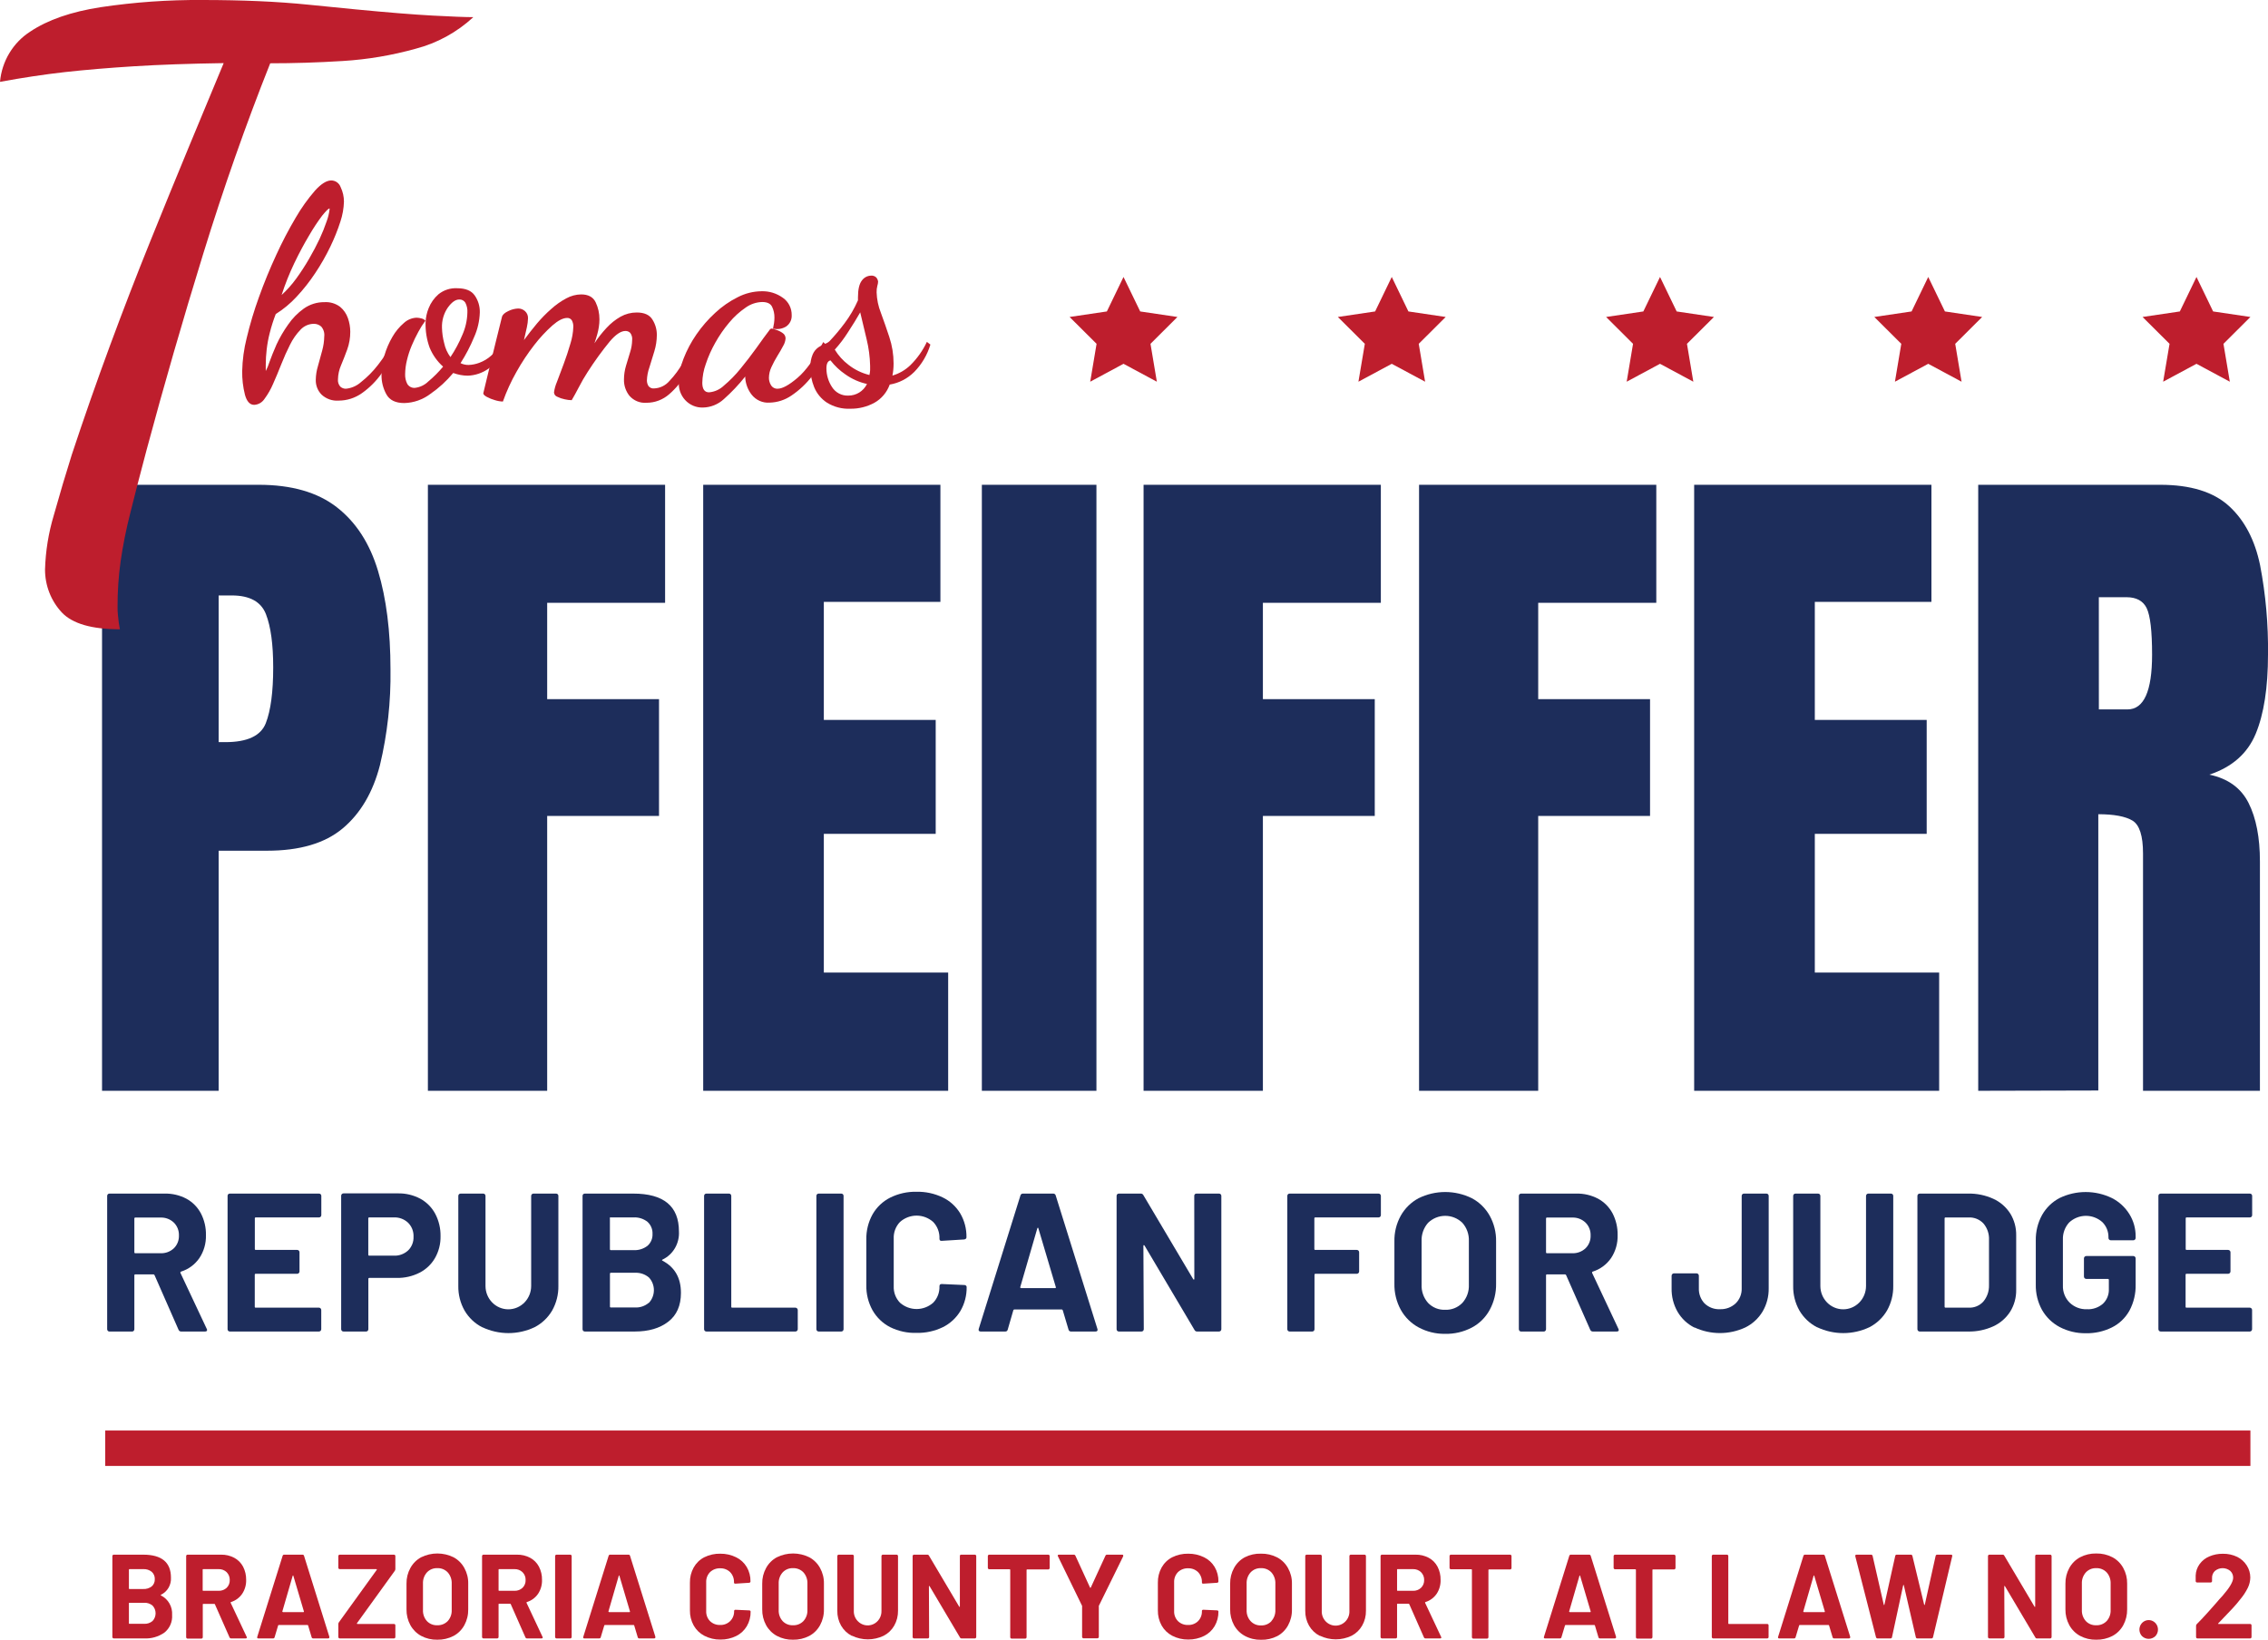 <svg width="632" height="457" viewBox="0 0 632 457" fill="none" xmlns="http://www.w3.org/2000/svg">
<path d="M70.816 112.83C69.632 112.83 68.77 111.89 68.252 110C67.712 107.855 67.455 105.645 67.488 103.43C67.558 100.314 67.979 97.218 68.741 94.2C69.663 90.339 70.804 86.536 72.157 82.81C73.593 78.81 75.195 74.9 76.963 71.08C78.598 67.504 80.418 64.019 82.415 60.64C83.969 57.962 85.768 55.441 87.788 53.11C89.501 51.22 91.009 50.29 92.311 50.29C92.889 50.292 93.452 50.476 93.924 50.818C94.395 51.16 94.751 51.643 94.944 52.2C95.537 53.446 95.846 54.814 95.844 56.2C95.787 58.083 95.457 59.946 94.865 61.73C94.092 64.128 93.153 66.467 92.056 68.73C90.829 71.282 89.425 73.741 87.857 76.09C86.305 78.439 84.564 80.65 82.65 82.7C80.93 84.567 78.975 86.191 76.836 87.53C76.171 89.253 75.612 91.016 75.162 92.81C74.772 94.324 74.488 95.865 74.31 97.42C74.145 98.827 74.06 100.243 74.056 101.66C74.056 101.94 74.056 102.23 74.056 102.54C74.056 102.85 74.056 103.14 74.056 103.41C74.482 102.584 74.836 101.72 75.113 100.83C75.602 99.44 76.268 97.83 77.071 95.97C77.97 94.052 79.038 92.221 80.261 90.5C81.457 88.749 82.945 87.226 84.656 86C86.356 84.803 88.377 84.178 90.441 84.21C91.983 84.116 93.508 84.572 94.757 85.5C95.76 86.326 96.519 87.42 96.95 88.66C97.378 89.873 97.6 91.151 97.606 92.44C97.616 94.146 97.324 95.84 96.744 97.44C96.177 98.987 95.606 100.443 95.032 101.81C94.499 103.03 94.21 104.345 94.18 105.68C94.138 106.052 94.174 106.429 94.285 106.786C94.396 107.143 94.581 107.472 94.826 107.75C95.255 108.138 95.81 108.348 96.382 108.34C97.932 108.193 99.397 107.553 100.572 106.51C102.366 105.098 103.981 103.462 105.377 101.64C107.001 99.583 108.38 97.338 109.488 94.95L110.79 96.36C109.583 99.052 108.11 101.612 106.395 104C104.875 106.167 103.001 108.051 100.855 109.57C98.945 110.927 96.673 111.653 94.346 111.65C93.492 111.714 92.633 111.6 91.823 111.317C91.012 111.033 90.266 110.585 89.629 110C89.091 109.461 88.668 108.814 88.386 108.1C88.105 107.386 87.972 106.62 87.994 105.85C88.016 104.533 88.224 103.226 88.611 101.97C89.012 100.56 89.403 99.13 89.785 97.69C90.137 96.417 90.328 95.103 90.353 93.78C90.415 93.281 90.371 92.775 90.224 92.295C90.077 91.816 89.83 91.374 89.501 91C88.924 90.497 88.185 90.23 87.426 90.25C86.74 90.256 86.061 90.403 85.431 90.681C84.8 90.959 84.231 91.364 83.756 91.87C82.568 93.105 81.577 94.522 80.819 96.07C79.948 97.79 79.136 99.6 78.382 101.52C77.629 103.44 76.865 105.25 76.102 106.97C75.469 108.463 74.664 109.873 73.704 111.17C73.384 111.659 72.956 112.064 72.454 112.353C71.953 112.641 71.391 112.805 70.816 112.83ZM78.47 82.22C79.973 80.839 81.337 79.308 82.542 77.65C83.834 75.873 85.033 74.027 86.134 72.12C87.25 70.2 88.219 68.35 89.071 66.55C89.81 64.965 90.463 63.339 91.028 61.68C91.428 60.607 91.701 59.489 91.841 58.35V58.1C91.518 58.1 90.862 58.78 89.775 60.1C88.453 61.866 87.237 63.713 86.134 65.63C84.754 67.93 83.364 70.52 81.984 73.4C80.621 76.257 79.447 79.203 78.47 82.22Z" fill="#BE1E2D"/>
<path d="M112.659 112.33C110.212 112.33 108.545 111.513 107.658 109.88C106.757 108.241 106.292 106.39 106.307 104.51C106.319 102.666 106.593 100.834 107.119 99.07C107.65 97.244 108.403 95.494 109.361 93.86C110.203 92.395 111.286 91.09 112.562 90C113.54 89.106 114.793 88.59 116.105 88.54C116.561 88.556 117.015 88.626 117.456 88.75C117.876 88.838 118.259 89.058 118.552 89.38C117.819 90.348 117.165 91.374 116.594 92.45C115.903 93.704 115.279 94.996 114.725 96.32C114.164 97.652 113.715 99.03 113.384 100.44C113.076 101.689 112.912 102.971 112.894 104.26C112.854 105.215 113.063 106.165 113.501 107.01C113.727 107.378 114.05 107.674 114.432 107.865C114.814 108.056 115.241 108.134 115.664 108.09C117.057 107.924 118.357 107.295 119.364 106.3C120.856 105.059 122.232 103.68 123.475 102.18C121.848 100.734 120.566 98.928 119.726 96.9C118.912 94.662 118.526 92.286 118.591 89.9C118.633 88.525 118.922 87.169 119.442 85.9C120.039 84.385 120.991 83.043 122.212 81.99C123.683 80.819 125.518 80.229 127.381 80.33C129.72 80.33 131.354 81 132.275 82.33C133.246 83.708 133.748 85.373 133.704 87.07C133.631 89.456 133.089 91.803 132.108 93.97C131.066 96.495 129.802 98.919 128.33 101.21C129.038 101.555 129.816 101.726 130.601 101.71C131.604 101.673 132.595 101.474 133.537 101.12C134.763 100.674 135.895 99.995 136.875 99.12C138.022 98.119 138.915 96.85 139.478 95.42L140.947 96.5C140.003 99.006 138.346 101.165 136.19 102.7C134.48 103.93 132.456 104.625 130.366 104.7C129.656 104.7 128.948 104.63 128.252 104.49C127.587 104.361 126.932 104.181 126.294 103.95C124.445 106.175 122.308 108.133 119.942 109.77C117.831 111.371 115.287 112.266 112.659 112.33ZM125.521 99.52C126.833 97.562 127.951 95.475 128.859 93.29C129.717 91.351 130.186 89.257 130.239 87.13C130.311 86.167 130.114 85.203 129.671 84.35C129.489 84.062 129.235 83.829 128.936 83.674C128.637 83.519 128.303 83.449 127.968 83.47C126.93 83.47 125.873 84.22 124.787 85.72C123.654 87.371 123.084 89.356 123.162 91.37C123.201 92.803 123.404 94.226 123.769 95.61C124.064 97.029 124.663 98.364 125.521 99.52Z" fill="#BE1E2D"/>
<path d="M180.148 112.25C179.269 112.319 178.386 112.182 177.566 111.85C176.747 111.517 176.013 110.997 175.42 110.33C174.385 109.045 173.836 107.424 173.874 105.76C173.88 104.465 174.071 103.178 174.441 101.94C174.823 100.66 175.205 99.4 175.587 98.15C175.94 97.062 176.132 95.926 176.154 94.78C176.241 94.068 176.051 93.35 175.626 92.78C175.45 92.602 175.24 92.462 175.01 92.369C174.779 92.276 174.533 92.232 174.285 92.24C173.032 92.24 171.58 93.21 169.929 95.15C167.718 97.85 165.666 100.682 163.782 103.63C162.897 104.985 162.083 106.387 161.345 107.83C160.582 109.3 159.896 110.54 159.309 111.53C158.65 111.515 157.994 111.432 157.352 111.28C156.633 111.136 155.935 110.897 155.277 110.57C155.027 110.484 154.808 110.323 154.648 110.11C154.488 109.896 154.393 109.639 154.376 109.37C154.514 108.366 154.787 107.387 155.188 106.46C155.737 105.01 156.363 103.34 157.068 101.46C157.772 99.58 158.399 97.67 158.937 95.81C159.424 94.29 159.701 92.708 159.759 91.11C159.792 90.473 159.65 89.839 159.348 89.28C159.209 89.061 159.015 88.883 158.786 88.766C158.557 88.648 158.302 88.594 158.047 88.61C156.905 88.61 155.534 89.307 153.936 90.7C152.091 92.35 150.4 94.171 148.885 96.14C147.046 98.503 145.387 101.007 143.922 103.63C142.422 106.27 141.154 109.041 140.135 111.91C139.39 111.884 138.653 111.756 137.942 111.53C137.148 111.31 136.38 111.001 135.652 110.61C135.006 110.25 134.673 109.93 134.673 109.61C134.673 109.55 134.859 108.76 135.241 107.24C135.622 105.72 136.082 103.81 136.621 101.54C137.159 99.27 137.736 96.94 138.334 94.54C138.931 92.14 139.44 90.08 139.88 88.31C140.046 87.69 140.644 87.16 141.671 86.68C142.512 86.261 143.428 86.023 144.363 85.98C145.086 85.963 145.787 86.232 146.321 86.73C146.594 86.98 146.808 87.29 146.949 87.636C147.089 87.982 147.152 88.356 147.133 88.73C147.108 89.562 147.003 90.389 146.82 91.2C146.604 92.26 146.33 93.45 146.007 94.78C147.143 93.23 148.356 91.69 149.629 90.16C150.871 88.686 152.222 87.312 153.671 86.05C154.934 84.911 156.327 83.934 157.821 83.14C159.087 82.447 160.497 82.073 161.932 82.05C163.939 82.05 165.299 82.79 165.994 84.26C166.694 85.737 167.052 87.359 167.042 89C167.041 89.71 166.986 90.419 166.875 91.12C166.767 91.822 166.617 92.517 166.425 93.2C166.239 93.9 165.975 94.71 165.652 95.66C166.656 94.135 167.786 92.7 169.029 91.37C170.169 90.131 171.49 89.078 172.944 88.25C174.317 87.489 175.855 87.09 177.417 87.09C179.531 87.09 181.009 87.74 181.822 89.09C182.624 90.363 183.045 91.847 183.035 93.36C183.025 94.9 182.79 96.43 182.34 97.9C181.88 99.48 181.42 100.97 180.96 102.39C180.545 103.552 180.311 104.774 180.265 106.01C180.264 106.552 180.406 107.084 180.676 107.55C180.863 107.805 181.112 108.005 181.4 108.128C181.688 108.251 182.002 108.293 182.311 108.25C183.116 108.214 183.905 108.012 184.632 107.656C185.359 107.3 186.007 106.798 186.539 106.18C188.002 104.64 189.271 102.92 190.318 101.06C191.399 99.19 192.379 97.26 193.254 95.28L194.712 97C193.785 99.409 192.655 101.731 191.335 103.94C190.059 106.172 188.424 108.17 186.5 109.85C184.735 111.406 182.479 112.259 180.148 112.25Z" fill="#BE1E2D"/>
<path d="M195.857 113.58C194.931 113.607 194.009 113.433 193.154 113.068C192.299 112.703 191.53 112.155 190.899 111.463C190.267 110.77 189.787 109.948 189.491 109.051C189.195 108.153 189.09 107.202 189.182 106.26C189.227 104.086 189.668 101.939 190.484 99.93C191.414 97.55 192.616 95.291 194.066 93.2C195.578 91.005 197.328 88.993 199.283 87.2C201.156 85.448 203.266 83.979 205.547 82.84C207.616 81.762 209.901 81.19 212.223 81.17C214.345 81.105 216.43 81.748 218.164 83C218.931 83.533 219.556 84.253 219.983 85.094C220.41 85.936 220.626 86.872 220.611 87.82C220.648 88.443 220.524 89.065 220.251 89.623C219.977 90.182 219.565 90.656 219.055 91C217.959 91.673 216.648 91.881 215.404 91.58C215.502 91.08 215.6 90.58 215.688 90.08C215.763 89.557 215.802 89.029 215.805 88.5C215.82 87.461 215.596 86.433 215.149 85.5C214.719 84.61 213.799 84.17 212.389 84.17C210.723 84.212 209.107 84.763 207.75 85.75C206.063 86.903 204.541 88.29 203.228 89.87C201.765 91.594 200.47 93.459 199.361 95.44C198.273 97.343 197.375 99.353 196.679 101.44C196.067 103.118 195.736 104.889 195.701 106.68C195.701 108.45 196.337 109.34 197.58 109.34C199.132 109.213 200.596 108.55 201.73 107.46C203.407 106.051 204.948 104.48 206.33 102.77C207.877 100.883 209.358 98.957 210.774 96.99C212.174 94.99 213.397 93.34 214.425 91.99C214.484 91.864 214.577 91.757 214.693 91.683C214.809 91.609 214.944 91.569 215.081 91.57C215.296 91.57 215.717 91.75 216.343 91.94C216.969 92.137 217.56 92.434 218.095 92.82C218.343 92.978 218.547 93.198 218.689 93.458C218.831 93.719 218.906 94.012 218.908 94.31C218.851 95.063 218.616 95.791 218.223 96.43C217.753 97.29 217.244 98.24 216.588 99.26C215.984 100.249 215.438 101.274 214.954 102.33C214.515 103.267 214.281 104.291 214.268 105.33C214.274 106.037 214.471 106.729 214.836 107.33C215.03 107.656 215.308 107.922 215.639 108.098C215.97 108.274 216.343 108.354 216.715 108.33C218.02 108.33 219.851 107.33 222.206 105.33C224.565 103.33 226.963 100.02 229.41 95.33L230.996 96.86C229.779 99.702 228.207 102.371 226.317 104.8C224.703 106.907 222.766 108.734 220.582 110.21C218.773 111.464 216.649 112.159 214.464 112.21C213.518 112.282 212.568 112.118 211.697 111.734C210.826 111.349 210.059 110.754 209.462 110C208.422 108.669 207.798 107.048 207.671 105.35V104.93C205.861 107.21 203.86 109.324 201.691 111.25C200.084 112.719 198.013 113.546 195.857 113.58Z" fill="#BE1E2D"/>
<path d="M236.967 113.91C234.663 114.022 232.379 113.426 230.409 112.2C228.827 111.16 227.591 109.653 226.866 107.88C226.175 106.177 225.816 104.353 225.809 102.51C225.751 101.229 225.976 99.951 226.464 98.77C226.811 97.96 227.374 97.267 228.089 96.77C228.665 96.389 229.278 96.07 229.919 95.82C230.387 95.657 230.816 95.398 231.182 95.06C232.673 93.478 234.072 91.809 235.371 90.06C236.846 88.095 238.091 85.96 239.081 83.7V82.87C239.081 80.65 239.453 79.09 240.177 78.17C240.474 77.758 240.859 77.421 241.304 77.187C241.749 76.953 242.241 76.827 242.742 76.82C242.999 76.797 243.257 76.828 243.502 76.912C243.746 76.997 243.971 77.132 244.161 77.31C244.449 77.637 244.633 78.044 244.69 78.48C244.679 78.875 244.609 79.266 244.484 79.64C244.329 80.24 244.259 80.86 244.278 81.48C244.34 83.433 244.741 85.36 245.463 87.17C246.246 89.3 247.039 91.57 247.822 93.95C248.604 96.308 249.004 98.78 249.006 101.27C249.009 101.881 248.979 102.492 248.918 103.1C248.869 103.627 248.79 104.152 248.683 104.67C250.536 104.133 252.237 103.152 253.646 101.81C255.562 99.935 257.134 97.723 258.285 95.28L259.264 96.03C258.402 98.903 256.862 101.516 254.781 103.64C252.908 105.513 250.516 106.749 247.929 107.18C247.153 109.341 245.637 111.142 243.662 112.25C241.603 113.371 239.3 113.942 236.967 113.91ZM236.399 110.25C237.456 110.254 238.494 109.968 239.404 109.42C240.347 108.849 241.108 108.012 241.597 107.01C239.437 106.536 237.391 105.628 235.577 104.34C234.002 103.27 232.602 101.954 231.427 100.44C230.663 100.61 230.291 101.35 230.291 102.68C230.296 104.517 230.831 106.312 231.828 107.84C232.316 108.617 232.995 109.248 233.797 109.671C234.6 110.094 235.497 110.294 236.399 110.25ZM242.272 104.51C242.381 104.061 242.447 103.602 242.468 103.14C242.468 102.61 242.468 102.21 242.468 101.94C242.411 99.441 242.082 96.955 241.489 94.53C240.889 92.09 240.295 89.597 239.707 87.05C238.729 88.77 237.593 90.63 236.282 92.62C235.201 94.332 233.976 95.945 232.621 97.44C233.62 99.09 234.92 100.529 236.448 101.68C238.169 103.031 240.151 103.996 242.262 104.51H242.272Z" fill="#BE1E2D"/>
<path d="M28.434 304V135.11H72.098C81.233 135.11 88.48 137.19 93.837 141.35C99.194 145.51 103.028 151.427 105.338 159.1C107.654 166.773 108.812 175.917 108.812 186.53C108.949 195.528 107.962 204.507 105.876 213.25C103.918 220.83 100.463 226.7 95.511 230.86C90.558 235.02 83.517 237.097 74.388 237.09H60.93V304H28.434ZM60.93 206.83H62.809C68.936 206.83 72.688 205.07 74.065 201.55C75.442 198.03 76.13 192.847 76.13 186C76.13 179.61 75.465 174.66 74.114 171.18C72.763 167.7 69.592 165.95 64.59 165.95H60.93V206.83Z" fill="#1D2D5B"/>
<path d="M119.237 304V135.11H185.336V168H152.477V194.85H183.642V227.4H152.477V304H119.237Z" fill="#1D2D5B"/>
<path d="M195.955 304V135.11H262.053V167.74H229.567V200.64H260.742V232.39H229.567V271.05H264.216V304H195.955Z" fill="#1D2D5B"/>
<path d="M273.604 304V135.11H305.532V304H273.604Z" fill="#1D2D5B"/>
<path d="M318.667 304V135.11H384.785V168H351.917V194.85H383.091V227.4H351.917V304H318.667Z" fill="#1D2D5B"/>
<path d="M395.435 304V135.11H461.543V168H428.635V194.85H459.8V227.4H428.635V304H395.435Z" fill="#1D2D5B"/>
<path d="M472.094 304V135.11H538.212V167.74H505.715V200.64H536.89V232.39H505.715V271.05H540.365V304H472.094Z" fill="#1D2D5B"/>
<path d="M551.249 304V135.11H601.961C610.404 135.11 616.789 137.08 621.116 141.02C625.442 144.96 628.336 150.46 629.797 157.52C631.37 165.717 632.108 174.058 632 182.41C632 191.623 630.861 198.98 628.584 204.48C626.306 209.98 622 213.783 615.664 215.89C620.851 216.977 624.496 219.617 626.597 223.81C628.698 228.003 629.749 233.423 629.749 240.07V304H597.174V237.86C597.174 232.94 596.195 229.887 594.238 228.7C592.28 227.52 589.089 226.92 584.714 226.92V303.92L551.249 304ZM584.871 197.71H592.848C597.416 197.71 599.699 192.627 599.699 182.46C599.699 175.87 599.19 171.56 598.202 169.51C597.213 167.46 595.314 166.44 592.564 166.44H584.861L584.871 197.71Z" fill="#1D2D5B"/>
<path d="M49.753 370.6L43.067 355.38C43.038 355.315 42.991 355.26 42.932 355.221C42.873 355.182 42.805 355.161 42.735 355.16H37.704C37.667 355.157 37.631 355.162 37.596 355.175C37.562 355.188 37.531 355.209 37.506 355.236C37.481 355.262 37.462 355.295 37.45 355.33C37.438 355.366 37.435 355.403 37.439 355.44V370.44C37.44 370.616 37.373 370.784 37.253 370.91C37.193 370.972 37.122 371.021 37.043 371.054C36.963 371.086 36.879 371.102 36.793 371.1H30.509C30.424 371.101 30.34 371.085 30.261 371.053C30.182 371.02 30.11 370.971 30.05 370.91C29.989 370.848 29.942 370.775 29.91 370.694C29.878 370.614 29.862 370.527 29.863 370.44V333.3C29.861 333.213 29.877 333.126 29.909 333.045C29.941 332.965 29.989 332.891 30.049 332.83C30.174 332.71 30.339 332.646 30.509 332.65H45.886C47.987 332.603 50.066 333.091 51.935 334.07C53.64 334.995 55.042 336.41 55.968 338.14C56.945 340.012 57.434 342.109 57.387 344.23C57.452 346.507 56.811 348.747 55.557 350.63C54.312 352.427 52.518 353.749 50.457 354.39C50.419 354.4 50.382 354.419 50.352 354.446C50.321 354.473 50.297 354.506 50.281 354.544C50.265 354.581 50.258 354.622 50.259 354.663C50.261 354.704 50.272 354.744 50.291 354.78L57.603 370.33C57.663 370.426 57.7 370.536 57.71 370.65C57.71 370.95 57.514 371.09 57.113 371.09H50.506C50.346 371.101 50.186 371.06 50.051 370.971C49.915 370.883 49.811 370.753 49.753 370.6ZM37.439 339.6V349C37.434 349.037 37.438 349.074 37.45 349.109C37.461 349.144 37.48 349.176 37.506 349.202C37.532 349.228 37.563 349.248 37.597 349.26C37.631 349.271 37.668 349.275 37.704 349.27H44.751C46.11 349.328 47.436 348.836 48.441 347.9C48.911 347.441 49.281 346.886 49.525 346.27C49.77 345.655 49.884 344.994 49.86 344.33C49.885 343.662 49.771 342.996 49.526 342.376C49.282 341.755 48.912 341.195 48.441 340.73C47.946 340.26 47.366 339.895 46.732 339.655C46.099 339.415 45.426 339.304 44.751 339.33H37.704C37.671 339.326 37.638 339.329 37.607 339.338C37.576 339.348 37.547 339.364 37.522 339.385C37.497 339.407 37.477 339.434 37.462 339.464C37.448 339.494 37.44 339.527 37.439 339.56V339.6Z" fill="#1D2D5B"/>
<path d="M89.354 339.1C89.294 339.162 89.223 339.212 89.144 339.244C89.064 339.277 88.979 339.292 88.894 339.29H71.276C71.24 339.285 71.203 339.289 71.169 339.3C71.135 339.312 71.104 339.332 71.078 339.358C71.052 339.384 71.033 339.416 71.022 339.451C71.01 339.486 71.007 339.523 71.011 339.56V348.07C71.011 348.26 71.099 348.35 71.276 348.35H82.816C82.901 348.347 82.986 348.363 83.065 348.396C83.144 348.428 83.216 348.477 83.276 348.54C83.336 348.601 83.384 348.674 83.416 348.755C83.448 348.836 83.464 348.923 83.462 349.01V354.34C83.465 354.426 83.45 354.511 83.418 354.591C83.385 354.67 83.337 354.741 83.276 354.8C83.217 354.864 83.146 354.915 83.066 354.95C82.987 354.984 82.902 355.001 82.816 355H71.256C71.22 354.995 71.184 354.999 71.149 355.01C71.115 355.022 71.084 355.042 71.058 355.068C71.033 355.094 71.013 355.126 71.002 355.161C70.99 355.196 70.987 355.233 70.992 355.27V364.17C70.985 364.207 70.987 364.245 70.997 364.281C71.008 364.317 71.027 364.35 71.053 364.377C71.08 364.404 71.112 364.423 71.147 364.434C71.182 364.445 71.22 364.447 71.256 364.44H88.874C88.96 364.439 89.046 364.456 89.125 364.49C89.204 364.525 89.276 364.576 89.334 364.64C89.396 364.701 89.444 364.774 89.476 364.855C89.508 364.936 89.523 365.023 89.52 365.11V370.43C89.522 370.517 89.506 370.603 89.474 370.684C89.442 370.765 89.394 370.838 89.334 370.9C89.274 370.961 89.202 371.01 89.123 371.042C89.044 371.075 88.96 371.091 88.874 371.09H64.052C63.967 371.092 63.882 371.076 63.803 371.043C63.724 371.011 63.652 370.962 63.592 370.9C63.532 370.838 63.486 370.765 63.455 370.684C63.425 370.603 63.411 370.516 63.416 370.43V333.3C63.412 333.213 63.426 333.127 63.456 333.046C63.486 332.965 63.533 332.892 63.592 332.83C63.717 332.711 63.882 332.647 64.052 332.65H88.894C89.065 332.645 89.23 332.71 89.354 332.83C89.415 332.891 89.463 332.964 89.495 333.045C89.526 333.126 89.542 333.213 89.54 333.3V338.63C89.543 338.717 89.527 338.804 89.495 338.885C89.463 338.966 89.415 339.039 89.354 339.1Z" fill="#1D2D5B"/>
<path d="M117.113 334.07C118.874 335.029 120.324 336.492 121.283 338.28C122.289 340.189 122.798 342.331 122.761 344.5C122.808 346.639 122.276 348.75 121.224 350.6C120.208 352.358 118.716 353.779 116.927 354.69C114.95 355.696 112.763 356.197 110.555 356.15H102.92C102.883 356.145 102.845 356.149 102.81 356.161C102.775 356.174 102.742 356.194 102.716 356.221C102.689 356.248 102.669 356.281 102.657 356.317C102.645 356.353 102.641 356.392 102.646 356.43V370.43C102.651 370.604 102.587 370.773 102.47 370.9C102.41 370.962 102.338 371.011 102.259 371.043C102.18 371.076 102.095 371.092 102.01 371.09H95.716C95.631 371.091 95.547 371.075 95.468 371.042C95.389 371.01 95.317 370.961 95.257 370.9C95.196 370.838 95.149 370.765 95.117 370.684C95.085 370.603 95.069 370.517 95.07 370.43V333.25C95.069 333.163 95.085 333.076 95.117 332.996C95.149 332.915 95.196 332.842 95.257 332.78C95.317 332.719 95.389 332.67 95.468 332.637C95.547 332.605 95.631 332.589 95.716 332.59H110.878C113.045 332.545 115.188 333.053 117.113 334.07ZM113.726 348.49C114.229 347.999 114.623 347.405 114.883 346.746C115.143 346.087 115.262 345.38 115.234 344.67C115.265 343.95 115.146 343.231 114.887 342.56C114.627 341.89 114.231 341.283 113.726 340.78C113.193 340.275 112.568 339.884 111.886 339.628C111.203 339.372 110.478 339.257 109.752 339.29H102.901C102.865 339.285 102.828 339.289 102.793 339.301C102.759 339.313 102.727 339.332 102.701 339.358C102.674 339.384 102.654 339.416 102.641 339.45C102.628 339.485 102.624 339.523 102.627 339.56V349.67C102.622 349.708 102.626 349.746 102.638 349.783C102.65 349.819 102.67 349.852 102.696 349.879C102.723 349.906 102.755 349.926 102.79 349.939C102.826 349.951 102.864 349.955 102.901 349.95H109.752C111.213 350.016 112.641 349.492 113.726 348.49Z" fill="#1D2D5B"/>
<path d="M134.35 369.89C132.319 368.851 130.622 367.241 129.456 365.25C128.27 363.155 127.667 360.769 127.713 358.35V333.3C127.711 333.213 127.727 333.126 127.759 333.045C127.791 332.965 127.839 332.891 127.899 332.83C128.023 332.71 128.189 332.646 128.359 332.65H134.643C134.814 332.647 134.979 332.711 135.103 332.83C135.222 332.956 135.289 333.125 135.289 333.3V358.4C135.289 360.124 135.96 361.777 137.153 362.996C138.346 364.215 139.964 364.9 141.652 364.9C143.339 364.9 144.957 364.215 146.15 362.996C147.343 361.777 148.014 360.124 148.014 358.4V333.3C148.014 333.212 148.031 333.125 148.064 333.044C148.098 332.964 148.147 332.891 148.209 332.83C148.269 332.77 148.339 332.724 148.417 332.693C148.494 332.662 148.577 332.647 148.66 332.65H154.953C155.124 332.647 155.289 332.711 155.413 332.83C155.474 332.891 155.522 332.965 155.554 333.045C155.586 333.126 155.601 333.213 155.599 333.3V358.35C155.641 360.769 155.039 363.154 153.857 365.25C152.688 367.238 150.991 368.847 148.963 369.89C146.681 370.97 144.196 371.53 141.681 371.53C139.166 371.53 136.681 370.97 134.399 369.89H134.35Z" fill="#1D2D5B"/>
<path d="M184.641 351.37C188.047 353.17 189.75 356.153 189.75 360.32C189.75 363.88 188.566 366.563 186.197 368.37C183.838 370.19 180.725 371.09 176.898 371.09H162.97C162.885 371.092 162.8 371.076 162.721 371.044C162.642 371.011 162.57 370.962 162.51 370.9C162.45 370.839 162.403 370.765 162.373 370.684C162.343 370.603 162.329 370.517 162.334 370.43V333.3C162.33 333.214 162.344 333.127 162.374 333.046C162.404 332.965 162.451 332.892 162.51 332.83C162.635 332.711 162.8 332.647 162.97 332.65H176.468C184.951 332.65 189.192 336.163 189.192 343.19C189.287 344.816 188.903 346.433 188.088 347.833C187.273 349.233 186.065 350.35 184.621 351.04C184.419 351.147 184.425 351.257 184.641 351.37ZM169.959 339.56V348.13C169.954 348.167 169.958 348.205 169.969 348.24C169.981 348.275 170 348.308 170.025 348.335C170.051 348.361 170.082 348.382 170.116 348.395C170.15 348.408 170.187 348.413 170.223 348.41H176.517C177.921 348.494 179.308 348.065 180.432 347.2C180.895 346.794 181.261 346.286 181.504 345.715C181.746 345.143 181.858 344.523 181.831 343.9C181.86 343.266 181.749 342.633 181.507 342.048C181.265 341.463 180.897 340.941 180.432 340.52C179.314 339.643 177.924 339.207 176.517 339.29H170.223C170.184 339.275 170.142 339.271 170.1 339.278C170.059 339.285 170.021 339.304 169.989 339.331C169.957 339.359 169.933 339.394 169.919 339.435C169.905 339.475 169.902 339.518 169.91 339.56H169.959ZM180.823 363.1C181.716 362.147 182.214 360.879 182.214 359.56C182.214 358.241 181.716 356.973 180.823 356.02C179.724 355.101 178.327 354.637 176.908 354.72H170.233C170.196 354.717 170.16 354.722 170.126 354.735C170.091 354.748 170.06 354.769 170.035 354.796C170.01 354.822 169.991 354.855 169.979 354.89C169.968 354.925 169.964 354.963 169.968 355V364.12C169.964 364.157 169.967 364.194 169.979 364.229C169.99 364.264 170.01 364.296 170.035 364.322C170.061 364.348 170.092 364.368 170.126 364.38C170.16 364.391 170.197 364.395 170.233 364.39H176.957C178.342 364.458 179.702 363.998 180.774 363.1H180.823Z" fill="#1D2D5B"/>
<path d="M196.386 370.9C196.325 370.839 196.277 370.766 196.245 370.685C196.213 370.604 196.198 370.517 196.2 370.43V333.3C196.199 333.213 196.214 333.126 196.246 333.045C196.278 332.964 196.326 332.891 196.386 332.83C196.511 332.71 196.676 332.645 196.846 332.65H203.13C203.301 332.647 203.466 332.711 203.59 332.83C203.709 332.956 203.776 333.125 203.776 333.3V364.17C203.769 364.207 203.771 364.245 203.782 364.281C203.793 364.317 203.812 364.35 203.838 364.377C203.864 364.404 203.896 364.423 203.932 364.434C203.967 364.445 204.004 364.447 204.041 364.44H221.659C221.83 364.445 221.993 364.518 222.114 364.642C222.234 364.767 222.303 364.935 222.305 365.11V370.43C222.306 370.518 222.29 370.605 222.256 370.686C222.222 370.767 222.172 370.84 222.109 370.9C222.051 370.962 221.981 371.01 221.904 371.043C221.826 371.076 221.743 371.092 221.659 371.09H196.846C196.761 371.093 196.676 371.077 196.597 371.044C196.518 371.012 196.446 370.962 196.386 370.9Z" fill="#1D2D5B"/>
<path d="M227.678 370.9C227.617 370.839 227.569 370.766 227.537 370.685C227.505 370.604 227.49 370.517 227.492 370.43V333.3C227.49 333.213 227.506 333.126 227.538 333.045C227.57 332.964 227.618 332.891 227.678 332.83C227.802 332.71 227.968 332.645 228.138 332.65H234.422C234.593 332.647 234.758 332.711 234.882 332.83C234.943 332.891 234.991 332.964 235.023 333.045C235.055 333.126 235.07 333.213 235.068 333.3V370.43C235.071 370.517 235.056 370.604 235.024 370.685C234.992 370.766 234.944 370.839 234.882 370.9C234.822 370.962 234.751 371.011 234.672 371.043C234.592 371.076 234.508 371.092 234.422 371.09H228.138C228.053 371.093 227.968 371.077 227.889 371.044C227.81 371.012 227.738 370.962 227.678 370.9Z" fill="#1D2D5B"/>
<path d="M248.027 369.86C245.985 368.81 244.285 367.177 243.133 365.16C241.953 363.027 241.358 360.609 241.41 358.16V345.46C241.359 343.011 241.954 340.593 243.133 338.46C244.281 336.447 245.983 334.823 248.027 333.79C250.317 332.65 252.841 332.084 255.388 332.14C257.904 332.084 260.399 332.621 262.68 333.71C264.698 334.678 266.399 336.224 267.574 338.16C268.756 340.172 269.36 342.484 269.316 344.83C269.316 345.16 269.101 345.36 268.68 345.43L262.376 345.82H262.318C261.965 345.82 261.789 345.62 261.789 345.22C261.827 344.36 261.692 343.502 261.39 342.698C261.089 341.894 260.628 341.163 260.037 340.55C258.754 339.415 257.114 338.79 255.417 338.79C253.72 338.79 252.08 339.415 250.797 340.55C250.204 341.162 249.742 341.893 249.441 342.697C249.139 343.501 249.004 344.36 249.045 345.22V358.46C249.009 359.31 249.146 360.159 249.448 360.953C249.749 361.746 250.209 362.467 250.797 363.07C252.083 364.199 253.722 364.82 255.417 364.82C257.112 364.82 258.751 364.199 260.037 363.07C260.624 362.466 261.083 361.745 261.384 360.952C261.685 360.158 261.823 359.31 261.789 358.46C261.789 358.05 262.004 357.85 262.425 357.85L268.729 358.13C268.893 358.125 269.053 358.182 269.179 358.29C269.236 358.335 269.282 358.392 269.314 358.458C269.346 358.524 269.364 358.596 269.365 358.67C269.408 361.026 268.805 363.347 267.623 365.37C266.446 367.32 264.748 368.885 262.729 369.88C260.451 370.98 257.955 371.525 255.437 371.47C252.875 371.556 250.332 371.003 248.027 369.86Z" fill="#1D2D5B"/>
<path d="M297.75 370.54L296.145 365.16C296.066 365.01 295.978 364.94 295.871 364.94H282.647C282.539 364.94 282.451 365.01 282.373 365.16L280.817 370.54C280.788 370.703 280.701 370.85 280.573 370.951C280.444 371.053 280.284 371.102 280.122 371.09H273.27C273.181 371.097 273.092 371.084 273.009 371.051C272.926 371.018 272.851 370.967 272.791 370.9C272.735 370.817 272.701 370.721 272.693 370.621C272.684 370.522 272.701 370.421 272.742 370.33L284.35 333.19C284.385 333.03 284.474 332.889 284.601 332.79C284.728 332.691 284.886 332.641 285.045 332.65H293.492C293.652 332.641 293.809 332.691 293.937 332.79C294.064 332.889 294.153 333.03 294.187 333.19L305.796 370.33C305.838 370.413 305.858 370.506 305.854 370.6C305.854 370.93 305.659 371.09 305.257 371.09H298.406C298.251 371.089 298.102 371.033 297.983 370.933C297.864 370.833 297.781 370.694 297.75 370.54ZM284.526 359H293.991C294.207 359 294.275 358.89 294.207 358.68L289.362 342.36C289.362 342.21 289.283 342.15 289.205 342.17C289.127 342.19 289.078 342.25 289.048 342.36L284.311 358.68C284.282 358.84 284.35 359 284.526 359Z" fill="#1D2D5B"/>
<path d="M332.948 332.83C333.007 332.771 333.078 332.724 333.155 332.693C333.233 332.662 333.315 332.647 333.398 332.65H339.692C339.862 332.647 340.027 332.711 340.152 332.83C340.213 332.891 340.26 332.965 340.292 333.045C340.324 333.126 340.34 333.213 340.338 333.3V370.43C340.341 370.517 340.325 370.604 340.293 370.685C340.261 370.766 340.213 370.839 340.152 370.9C340.092 370.962 340.02 371.011 339.941 371.044C339.862 371.076 339.777 371.092 339.692 371.09H333.614C333.459 371.102 333.305 371.067 333.171 370.988C333.036 370.91 332.928 370.792 332.86 370.65L318.941 347.14C318.863 347.03 318.795 346.99 318.726 347.01C318.658 347.03 318.618 347.11 318.618 347.25L318.726 370.43C318.727 370.606 318.66 370.774 318.54 370.9C318.48 370.962 318.408 371.011 318.329 371.044C318.25 371.076 318.165 371.092 318.08 371.09H311.786C311.701 371.093 311.616 371.077 311.537 371.044C311.458 371.012 311.386 370.963 311.326 370.9C311.267 370.839 311.22 370.765 311.19 370.684C311.159 370.603 311.146 370.517 311.15 370.43V333.3C311.146 333.214 311.16 333.127 311.19 333.046C311.221 332.965 311.267 332.892 311.326 332.83C311.45 332.71 311.616 332.646 311.786 332.65H317.865C318.019 332.638 318.173 332.673 318.308 332.752C318.442 332.83 318.55 332.948 318.618 333.09L332.488 356.48C332.557 356.59 332.625 356.64 332.703 356.62C332.782 356.6 332.811 356.52 332.811 356.37L332.791 333.3C332.781 333.128 332.837 332.959 332.948 332.83Z" fill="#1D2D5B"/>
<path d="M384.609 339.1C384.549 339.162 384.477 339.211 384.398 339.243C384.319 339.276 384.234 339.292 384.149 339.29H366.531C366.494 339.285 366.458 339.289 366.423 339.301C366.388 339.313 366.357 339.332 366.331 339.358C366.304 339.384 366.284 339.415 366.271 339.45C366.258 339.485 366.253 339.523 366.257 339.56V348.07C366.252 348.108 366.256 348.146 366.268 348.183C366.28 348.219 366.3 348.252 366.326 348.279C366.353 348.306 366.385 348.326 366.42 348.339C366.456 348.351 366.494 348.355 366.531 348.35H378.09C378.176 348.349 378.26 348.365 378.339 348.397C378.418 348.43 378.49 348.479 378.55 348.54C378.61 348.602 378.658 348.675 378.69 348.756C378.722 348.836 378.738 348.923 378.736 349.01V354.34C378.739 354.426 378.724 354.511 378.692 354.591C378.66 354.67 378.612 354.741 378.55 354.8C378.491 354.863 378.419 354.914 378.34 354.948C378.261 354.982 378.176 355 378.09 355H366.57C366.534 354.995 366.497 354.999 366.462 355.011C366.428 355.023 366.396 355.042 366.37 355.068C366.343 355.094 366.323 355.125 366.31 355.16C366.298 355.195 366.293 355.233 366.296 355.27V370.43C366.3 370.517 366.286 370.604 366.256 370.685C366.226 370.766 366.179 370.84 366.119 370.902C366.059 370.964 365.988 371.013 365.909 371.045C365.83 371.078 365.745 371.093 365.66 371.09H359.366C359.281 371.091 359.196 371.075 359.117 371.042C359.038 371.01 358.966 370.961 358.906 370.9C358.846 370.838 358.798 370.765 358.766 370.684C358.734 370.603 358.719 370.517 358.72 370.43V333.3C358.718 333.213 358.733 333.126 358.765 333.045C358.797 332.964 358.845 332.891 358.906 332.83C359.03 332.71 359.195 332.645 359.366 332.65H384.149C384.32 332.647 384.485 332.711 384.609 332.83C384.67 332.891 384.718 332.964 384.75 333.045C384.782 333.126 384.797 333.213 384.795 333.3V338.63C384.798 338.717 384.782 338.804 384.75 338.885C384.718 338.966 384.67 339.039 384.609 339.1Z" fill="#1D2D5B"/>
<path d="M395.308 369.94C393.224 368.819 391.499 367.111 390.335 365.02C389.123 362.797 388.511 360.284 388.564 357.74V346C388.511 343.484 389.123 341.001 390.335 338.81C391.504 336.735 393.229 335.046 395.308 333.94C397.622 332.801 400.158 332.21 402.727 332.21C405.296 332.21 407.832 332.801 410.146 333.94C412.227 335.042 413.953 336.733 415.118 338.81C416.334 341 416.95 343.483 416.9 346V357.75C416.947 360.305 416.332 362.826 415.118 365.06C413.968 367.177 412.227 368.897 410.117 370C407.813 371.199 405.254 371.797 402.668 371.74C400.106 371.775 397.576 371.156 395.308 369.94ZM407.484 363.13C408.107 362.446 408.591 361.642 408.905 360.764C409.219 359.887 409.358 358.954 409.314 358.02V345.94C409.402 344.051 408.754 342.203 407.513 340.8C406.221 339.549 404.508 338.851 402.727 338.851C400.946 338.851 399.233 339.549 397.941 340.8C396.704 342.206 396.057 344.052 396.14 345.94V358C396.055 359.88 396.703 361.717 397.941 363.11C398.558 363.752 399.3 364.255 400.12 364.586C400.939 364.917 401.817 365.068 402.698 365.03C403.581 365.07 404.462 364.922 405.286 364.594C406.11 364.267 406.859 363.769 407.484 363.13Z" fill="#1D2D5B"/>
<path d="M443.132 370.6L436.417 355.38C436.387 355.315 436.341 355.26 436.282 355.221C436.223 355.182 436.154 355.161 436.084 355.16H431.083C431.046 355.157 431.01 355.162 430.975 355.175C430.941 355.188 430.91 355.209 430.885 355.236C430.86 355.262 430.84 355.295 430.829 355.33C430.817 355.366 430.814 355.403 430.818 355.44V370.44C430.819 370.616 430.752 370.784 430.632 370.91C430.572 370.972 430.501 371.021 430.421 371.054C430.342 371.086 430.258 371.102 430.172 371.1H423.888C423.803 371.101 423.719 371.085 423.64 371.053C423.561 371.02 423.489 370.971 423.429 370.91C423.368 370.848 423.321 370.775 423.289 370.694C423.257 370.614 423.241 370.527 423.242 370.44V333.3C423.24 333.213 423.256 333.126 423.288 333.045C423.32 332.965 423.368 332.891 423.428 332.83C423.552 332.71 423.718 332.646 423.888 332.65H439.265C441.366 332.603 443.445 333.091 445.314 334.07C447.019 334.995 448.421 336.41 449.347 338.14C450.32 340.014 450.808 342.11 450.766 344.23C450.831 346.507 450.19 348.747 448.936 350.63C447.691 352.427 445.897 353.749 443.836 354.39C443.797 354.4 443.761 354.419 443.731 354.446C443.7 354.473 443.676 354.506 443.66 354.544C443.644 354.581 443.637 354.622 443.638 354.663C443.64 354.704 443.651 354.744 443.67 354.78L450.982 370.33C451.038 370.428 451.075 370.537 451.089 370.65C451.089 370.95 450.893 371.09 450.492 371.09H443.885C443.725 371.101 443.565 371.06 443.43 370.971C443.294 370.883 443.19 370.753 443.132 370.6ZM430.818 339.6V349C430.813 349.037 430.817 349.074 430.828 349.109C430.84 349.144 430.859 349.176 430.885 349.202C430.911 349.228 430.942 349.248 430.976 349.26C431.01 349.271 431.047 349.275 431.083 349.27H438.13C439.489 349.328 440.815 348.836 441.82 347.9C442.29 347.441 442.66 346.886 442.904 346.27C443.149 345.655 443.263 344.994 443.239 344.33C443.263 343.662 443.15 342.996 442.905 342.376C442.66 341.755 442.291 341.195 441.82 340.73C441.325 340.26 440.745 339.895 440.111 339.655C439.478 339.415 438.805 339.304 438.13 339.33H431.083C431.05 339.326 431.017 339.329 430.986 339.338C430.955 339.348 430.926 339.364 430.901 339.385C430.876 339.407 430.856 339.434 430.841 339.464C430.827 339.494 430.819 339.527 430.818 339.56V339.6Z" fill="#1D2D5B"/>
<path d="M472.181 370C470.232 369.033 468.599 367.508 467.483 365.61C466.332 363.609 465.753 361.32 465.809 359V355.54C465.809 355.452 465.827 355.365 465.86 355.284C465.894 355.204 465.943 355.131 466.005 355.07C466.065 355.007 466.137 354.958 466.216 354.926C466.295 354.893 466.38 354.877 466.465 354.88H472.759C472.843 354.877 472.927 354.892 473.004 354.925C473.082 354.958 473.152 355.007 473.209 355.07C473.271 355.131 473.321 355.204 473.354 355.284C473.388 355.365 473.405 355.452 473.405 355.54V359C473.372 359.783 473.495 360.564 473.768 361.297C474.04 362.029 474.457 362.697 474.991 363.26C475.568 363.812 476.249 364.239 476.993 364.516C477.736 364.793 478.527 364.913 479.317 364.87C480.909 364.929 482.461 364.352 483.643 363.26C484.208 362.715 484.651 362.053 484.943 361.318C485.235 360.583 485.369 359.792 485.337 359V333.3C485.335 333.213 485.35 333.126 485.382 333.045C485.414 332.964 485.462 332.891 485.523 332.83C485.647 332.711 485.812 332.647 485.983 332.65H492.217C492.388 332.645 492.553 332.71 492.678 332.83C492.738 332.891 492.786 332.964 492.818 333.045C492.85 333.126 492.865 333.213 492.863 333.3V359C492.909 361.309 492.312 363.584 491.141 365.56C489.989 367.457 488.332 368.98 486.364 369.95C484.139 370.984 481.723 371.52 479.278 371.52C476.833 371.52 474.417 370.984 472.191 369.95L472.181 370Z" fill="#1D2D5B"/>
<path d="M506.322 369.89C504.292 368.851 502.594 367.241 501.428 365.25C500.242 363.155 499.64 360.769 499.686 358.35V333.3C499.684 333.213 499.7 333.126 499.732 333.045C499.764 332.965 499.811 332.891 499.872 332.83C499.996 332.71 500.161 332.646 500.332 332.65H506.616C506.786 332.647 506.951 332.711 507.076 332.83C507.195 332.956 507.262 333.125 507.262 333.3V358.4C507.262 360.124 507.932 361.777 509.125 362.996C510.319 364.215 511.937 364.9 513.624 364.9C515.311 364.9 516.93 364.215 518.123 362.996C519.316 361.777 519.986 360.124 519.986 358.4V333.3C519.986 333.212 520.003 333.125 520.037 333.044C520.071 332.964 520.12 332.891 520.182 332.83C520.241 332.77 520.312 332.724 520.389 332.693C520.467 332.662 520.549 332.647 520.632 332.65H526.926C527.096 332.647 527.261 332.711 527.386 332.83C527.447 332.891 527.494 332.965 527.526 333.045C527.558 333.126 527.574 333.213 527.572 333.3V358.35C527.614 360.769 527.012 363.154 525.83 365.25C524.659 367.237 522.962 368.845 520.936 369.89C518.652 370.97 516.165 371.53 513.649 371.53C511.132 371.53 508.645 370.97 506.361 369.89H506.322Z" fill="#1D2D5B"/>
<path d="M534.492 370.9C534.431 370.839 534.383 370.766 534.351 370.685C534.319 370.604 534.303 370.517 534.306 370.43V333.3C534.304 333.213 534.319 333.126 534.351 333.045C534.383 332.964 534.431 332.891 534.492 332.83C534.616 332.71 534.781 332.645 534.952 332.65H548.391C550.822 332.593 553.236 333.089 555.458 334.1C557.378 334.974 559.013 336.393 560.166 338.19C561.294 340.013 561.872 342.134 561.83 344.29V359.45C561.87 361.603 561.292 363.72 560.166 365.54C559.013 367.339 557.379 368.762 555.458 369.64C553.236 370.651 550.822 371.146 548.391 371.09H534.952C534.867 371.092 534.782 371.077 534.702 371.044C534.623 371.012 534.552 370.962 534.492 370.9ZM542.156 364.44H548.665C549.412 364.47 550.156 364.334 550.847 364.042C551.538 363.75 552.159 363.31 552.668 362.75C553.736 361.486 554.302 359.859 554.254 358.19V345.55C554.334 343.889 553.787 342.261 552.727 341C552.199 340.432 551.558 339.986 550.847 339.692C550.136 339.399 549.372 339.265 548.606 339.3H542.156C542.12 339.295 542.083 339.299 542.048 339.311C542.014 339.323 541.982 339.342 541.956 339.368C541.929 339.394 541.909 339.425 541.896 339.46C541.884 339.495 541.879 339.533 541.882 339.57V364.18C541.882 364.36 541.98 364.44 542.156 364.44Z" fill="#1D2D5B"/>
<path d="M573.928 369.83C571.892 368.749 570.195 367.102 569.034 365.08C567.845 362.928 567.244 360.49 567.292 358.02V345.72C567.248 343.241 567.849 340.794 569.034 338.63C570.182 336.597 571.881 334.947 573.928 333.88C576.202 332.783 578.686 332.215 581.2 332.215C583.715 332.215 586.199 332.783 588.473 333.88C590.476 334.886 592.169 336.436 593.367 338.36C594.537 340.238 595.146 342.424 595.119 344.65V345C595.119 345.175 595.052 345.344 594.933 345.47C594.873 345.532 594.801 345.581 594.722 345.613C594.643 345.646 594.558 345.662 594.473 345.66H588.189C588.104 345.663 588.019 345.647 587.939 345.614C587.86 345.582 587.789 345.532 587.729 345.47C587.668 345.409 587.62 345.335 587.589 345.255C587.557 345.174 587.541 345.087 587.543 345V344.84C587.558 344.047 587.413 343.259 587.117 342.526C586.821 341.793 586.379 341.131 585.82 340.58C584.535 339.446 582.888 338.831 581.19 338.851C579.492 338.871 577.859 339.525 576.6 340.69C576.011 341.331 575.552 342.086 575.251 342.91C574.95 343.734 574.813 344.611 574.848 345.49V358.24C574.813 359.132 574.964 360.022 575.289 360.851C575.615 361.68 576.108 362.429 576.737 363.05C577.376 363.661 578.127 364.138 578.947 364.452C579.766 364.766 580.639 364.911 581.514 364.88C583.135 364.973 584.73 364.433 585.977 363.37C586.542 362.842 586.986 362.192 587.275 361.467C587.565 360.743 587.693 359.961 587.651 359.18V356.7C587.654 356.663 587.649 356.625 587.636 356.59C587.623 356.555 587.603 356.524 587.577 356.498C587.551 356.472 587.519 356.453 587.484 356.441C587.45 356.429 587.413 356.425 587.377 356.43H581.357C581.271 356.43 581.186 356.412 581.107 356.378C581.028 356.344 580.956 356.293 580.897 356.23C580.836 356.169 580.788 356.096 580.756 356.015C580.724 355.934 580.708 355.847 580.711 355.76V350.71C580.708 350.624 580.723 350.539 580.755 350.459C580.787 350.38 580.836 350.309 580.897 350.25C580.956 350.187 581.028 350.136 581.107 350.102C581.186 350.067 581.271 350.05 581.357 350.05H594.473C594.559 350.05 594.644 350.067 594.723 350.102C594.802 350.136 594.873 350.187 594.933 350.25C594.992 350.31 595.04 350.382 595.071 350.461C595.103 350.54 595.12 350.624 595.119 350.71V358C595.178 360.532 594.584 363.036 593.396 365.26C592.267 367.293 590.561 368.929 588.502 369.95C586.234 371.07 583.739 371.625 581.22 371.57C578.687 371.606 576.183 371.008 573.928 369.83Z" fill="#1D2D5B"/>
<path d="M627.409 339.1C627.349 339.162 627.278 339.212 627.199 339.244C627.119 339.277 627.034 339.292 626.949 339.29H609.331C609.295 339.285 609.258 339.289 609.224 339.3C609.19 339.312 609.159 339.332 609.133 339.358C609.107 339.384 609.088 339.416 609.077 339.451C609.065 339.486 609.062 339.523 609.066 339.56V348.07C609.066 348.26 609.155 348.35 609.331 348.35H620.89C620.976 348.347 621.061 348.363 621.14 348.396C621.219 348.428 621.291 348.477 621.35 348.54C621.412 348.601 621.462 348.674 621.495 348.754C621.529 348.835 621.546 348.922 621.546 349.01V354.34C621.547 354.426 621.53 354.512 621.497 354.591C621.463 354.671 621.413 354.742 621.35 354.8C621.292 354.864 621.22 354.915 621.141 354.95C621.062 354.984 620.976 355.001 620.89 355H609.301C609.265 354.995 609.229 354.999 609.195 355.01C609.16 355.022 609.129 355.042 609.104 355.068C609.078 355.094 609.059 355.126 609.047 355.161C609.036 355.196 609.032 355.233 609.037 355.27V364.17C609.03 364.207 609.032 364.245 609.043 364.281C609.053 364.317 609.073 364.35 609.099 364.377C609.125 364.404 609.157 364.423 609.192 364.434C609.228 364.445 609.265 364.447 609.301 364.44H626.92C627.006 364.439 627.091 364.456 627.17 364.49C627.25 364.525 627.321 364.576 627.38 364.64C627.441 364.701 627.489 364.774 627.521 364.855C627.553 364.936 627.568 365.023 627.566 365.11V370.43C627.567 370.517 627.551 370.603 627.519 370.684C627.487 370.765 627.44 370.838 627.379 370.9C627.319 370.961 627.247 371.01 627.168 371.042C627.089 371.075 627.005 371.091 626.92 371.09H602.107C602.022 371.091 601.937 371.075 601.858 371.042C601.779 371.01 601.708 370.961 601.647 370.9C601.587 370.838 601.54 370.765 601.508 370.684C601.476 370.603 601.46 370.517 601.461 370.43V333.3C601.459 333.213 601.475 333.126 601.507 333.045C601.539 332.964 601.586 332.891 601.647 332.83C601.771 332.71 601.937 332.645 602.107 332.65H626.939C627.11 332.645 627.275 332.71 627.399 332.83C627.46 332.891 627.508 332.964 627.54 333.045C627.572 333.126 627.587 333.213 627.585 333.3V338.63C627.589 338.716 627.575 338.803 627.545 338.884C627.515 338.965 627.468 339.038 627.409 339.1Z" fill="#1D2D5B"/>
<path d="M44.858 444.65C45.846 445.139 46.669 445.917 47.222 446.886C47.774 447.855 48.032 448.971 47.961 450.09C48.025 451.026 47.861 451.964 47.486 452.82C47.11 453.677 46.534 454.425 45.807 455C44.141 456.163 42.146 456.732 40.13 456.62H31.713C31.661 456.623 31.608 456.615 31.559 456.596C31.511 456.577 31.466 456.548 31.429 456.51C31.391 456.472 31.361 456.427 31.341 456.377C31.321 456.327 31.311 456.274 31.311 456.22V433.68C31.311 433.626 31.321 433.572 31.341 433.523C31.361 433.473 31.391 433.428 31.429 433.39C31.506 433.318 31.608 433.278 31.713 433.28H39.896C45.057 433.28 47.638 435.413 47.638 439.68C47.697 440.668 47.463 441.652 46.968 442.503C46.472 443.353 45.737 444.032 44.858 444.45C44.731 444.52 44.731 444.58 44.858 444.65ZM35.922 437.48V442.68C35.922 442.8 35.922 442.85 36.078 442.85H39.896C40.751 442.901 41.597 442.643 42.284 442.12C42.565 441.874 42.788 441.567 42.935 441.22C43.083 440.874 43.151 440.497 43.135 440.12C43.154 439.733 43.087 439.347 42.94 438.991C42.792 438.634 42.568 438.316 42.284 438.06C41.603 437.522 40.754 437.255 39.896 437.31H36.078C35.971 437.31 35.922 437.37 35.922 437.48ZM42.509 451.77C43.056 451.193 43.361 450.422 43.361 449.62C43.361 448.817 43.056 448.046 42.509 447.47C41.84 446.914 40.991 446.636 40.13 446.69H36.078C36.057 446.686 36.035 446.688 36.015 446.695C35.994 446.702 35.975 446.714 35.96 446.729C35.945 446.745 35.934 446.764 35.927 446.785C35.92 446.806 35.918 446.828 35.922 446.85V452.39C35.918 452.412 35.92 452.434 35.927 452.455C35.934 452.476 35.945 452.495 35.96 452.511C35.975 452.526 35.994 452.538 36.015 452.545C36.035 452.551 36.057 452.553 36.078 452.55H40.13C40.992 452.608 41.842 452.329 42.509 451.77Z" fill="#BE1E2D"/>
<path d="M63.954 456.32L59.873 447.08C59.852 447.055 59.827 447.035 59.798 447.021C59.77 447.007 59.738 447 59.706 447H56.672C56.65 446.997 56.626 446.999 56.605 447.006C56.583 447.013 56.563 447.026 56.547 447.042C56.531 447.059 56.519 447.079 56.512 447.101C56.505 447.123 56.502 447.147 56.506 447.17V456.27C56.508 456.323 56.5 456.377 56.481 456.426C56.463 456.476 56.434 456.522 56.398 456.56C56.362 456.597 56.32 456.626 56.272 456.645C56.225 456.664 56.175 456.672 56.124 456.67H52.267C52.217 456.673 52.166 456.665 52.119 456.646C52.071 456.627 52.029 456.598 51.993 456.56C51.956 456.522 51.926 456.477 51.906 456.427C51.886 456.377 51.875 456.324 51.876 456.27V433.68C51.875 433.626 51.886 433.573 51.906 433.523C51.926 433.473 51.956 433.428 51.993 433.39C52.03 433.354 52.073 433.326 52.12 433.307C52.167 433.288 52.217 433.279 52.267 433.28H61.605C62.881 433.253 64.142 433.552 65.276 434.15C66.312 434.707 67.166 435.563 67.733 436.61C68.32 437.753 68.617 439.029 68.594 440.32C68.631 441.701 68.241 443.059 67.478 444.2C66.724 445.29 65.636 446.093 64.385 446.48C64.361 446.486 64.338 446.497 64.319 446.514C64.3 446.53 64.285 446.551 64.276 446.574C64.266 446.598 64.262 446.623 64.264 446.649C64.266 446.674 64.274 446.698 64.287 446.72L68.721 456.15C68.757 456.211 68.781 456.279 68.79 456.35C68.79 456.54 68.672 456.62 68.427 456.62H64.414C64.317 456.625 64.22 456.599 64.137 456.545C64.055 456.492 63.991 456.413 63.954 456.32ZM56.476 437.48V443.18C56.473 443.203 56.475 443.227 56.482 443.249C56.489 443.271 56.502 443.291 56.518 443.308C56.534 443.324 56.554 443.337 56.575 443.344C56.597 443.351 56.62 443.353 56.643 443.35H60.92C61.745 443.382 62.548 443.084 63.161 442.52C63.445 442.24 63.669 441.902 63.817 441.528C63.965 441.154 64.035 440.753 64.023 440.35C64.032 439.944 63.96 439.541 63.812 439.165C63.664 438.788 63.443 438.447 63.161 438.16C62.553 437.586 61.748 437.281 60.92 437.31H56.643C56.62 437.307 56.597 437.309 56.575 437.316C56.554 437.323 56.534 437.336 56.518 437.352C56.502 437.369 56.489 437.389 56.482 437.411C56.475 437.433 56.473 437.457 56.476 437.48Z" fill="#BE1E2D"/>
<path d="M86.839 456.29L85.861 453.02C85.861 452.93 85.763 452.89 85.694 452.89H77.668C77.6 452.89 77.551 452.89 77.502 453.02L76.523 456.29C76.504 456.388 76.451 456.475 76.373 456.536C76.296 456.597 76.199 456.627 76.102 456.62H71.991C71.937 456.626 71.882 456.619 71.832 456.6C71.781 456.581 71.735 456.55 71.697 456.51C71.669 456.454 71.654 456.393 71.654 456.33C71.654 456.267 71.669 456.205 71.697 456.15L78.754 433.61C78.773 433.512 78.826 433.424 78.904 433.364C78.981 433.303 79.078 433.273 79.175 433.28H84.294C84.393 433.273 84.491 433.302 84.57 433.363C84.649 433.423 84.704 433.511 84.725 433.61L91.772 456.15C91.784 456.206 91.784 456.264 91.772 456.32C91.772 456.52 91.655 456.62 91.41 456.62H87.27C87.171 456.627 87.074 456.598 86.995 456.537C86.915 456.476 86.86 456.389 86.839 456.29ZM78.813 449.29H84.559C84.686 449.29 84.725 449.23 84.686 449.1L81.75 439.19C81.75 439.1 81.691 439.06 81.652 439.07C81.627 439.08 81.605 439.096 81.588 439.117C81.57 439.138 81.559 439.163 81.554 439.19L78.676 449.1C78.657 449.19 78.696 449.25 78.813 449.25V449.29Z" fill="#BE1E2D"/>
<path d="M94.395 456.51C94.357 456.472 94.327 456.427 94.307 456.377C94.287 456.327 94.277 456.274 94.277 456.22V452.62C94.28 452.439 94.338 452.265 94.444 452.12L104.985 437.51C104.994 437.501 105.001 437.491 105.006 437.48C105.01 437.469 105.013 437.457 105.013 437.445C105.013 437.433 105.01 437.421 105.006 437.41C105.001 437.398 104.994 437.388 104.985 437.38C104.971 437.356 104.951 437.337 104.927 437.325C104.902 437.313 104.875 437.308 104.848 437.31H94.669C94.618 437.312 94.568 437.304 94.52 437.285C94.473 437.266 94.43 437.237 94.395 437.2C94.357 437.162 94.327 437.117 94.307 437.067C94.287 437.017 94.277 436.964 94.277 436.91V433.68C94.277 433.626 94.287 433.572 94.307 433.523C94.327 433.473 94.357 433.428 94.395 433.39C94.469 433.319 94.567 433.28 94.669 433.28H109.782C109.834 433.277 109.886 433.285 109.935 433.304C109.983 433.324 110.028 433.353 110.065 433.391C110.102 433.428 110.13 433.474 110.149 433.523C110.168 433.573 110.176 433.627 110.173 433.68V437.28C110.174 437.459 110.119 437.634 110.016 437.78L99.465 452.39C99.456 452.41 99.451 452.432 99.451 452.455C99.451 452.477 99.456 452.5 99.465 452.52C99.465 452.57 99.534 452.59 99.602 452.59H109.782C109.834 452.587 109.886 452.595 109.935 452.614C109.983 452.633 110.028 452.663 110.065 452.701C110.102 452.738 110.13 452.784 110.149 452.833C110.168 452.883 110.176 452.937 110.173 452.99V456.22C110.173 456.327 110.135 456.43 110.065 456.51C110.028 456.547 109.983 456.576 109.935 456.595C109.886 456.614 109.834 456.622 109.782 456.62H94.669C94.618 456.622 94.568 456.614 94.52 456.595C94.473 456.576 94.43 456.547 94.395 456.51Z" fill="#BE1E2D"/>
<path d="M117.367 455.92C116.101 455.236 115.055 454.195 114.353 452.92C113.619 451.569 113.248 450.045 113.276 448.5V441.36C113.248 439.835 113.62 438.329 114.353 437C115.05 435.721 116.098 434.679 117.367 434C118.773 433.309 120.314 432.95 121.875 432.95C123.435 432.95 124.976 433.309 126.382 434C127.652 434.679 128.699 435.721 129.397 437C130.134 438.328 130.506 439.834 130.473 441.36V448.5C130.504 450.048 130.133 451.577 129.397 452.93C128.699 454.208 127.651 455.251 126.382 455.93C124.979 456.655 123.422 457.015 121.85 456.98C120.292 457.017 118.751 456.653 117.367 455.92ZM124.767 451.79C125.142 451.373 125.433 450.885 125.623 450.353C125.812 449.821 125.898 449.256 125.873 448.69V441.35C125.921 440.204 125.527 439.084 124.777 438.23C124.399 437.829 123.942 437.515 123.435 437.309C122.928 437.104 122.385 437.012 121.84 437.04C121.305 437.018 120.772 437.112 120.276 437.317C119.779 437.523 119.332 437.834 118.963 438.23C118.208 439.081 117.813 440.203 117.866 441.35V448.69C117.84 449.255 117.923 449.82 118.112 450.352C118.3 450.884 118.589 451.373 118.963 451.79C119.335 452.18 119.784 452.485 120.28 452.685C120.776 452.885 121.308 452.975 121.84 452.95C122.38 452.973 122.919 452.882 123.422 452.683C123.926 452.483 124.384 452.179 124.767 451.79Z" fill="#BE1E2D"/>
<path d="M146.408 456.32L142.327 447.08C142.31 447.041 142.282 447.009 142.248 446.986C142.213 446.963 142.173 446.95 142.131 446.95H139.097C139.074 446.947 139.051 446.949 139.029 446.956C139.008 446.963 138.988 446.976 138.972 446.992C138.956 447.009 138.944 447.029 138.936 447.051C138.929 447.073 138.927 447.097 138.93 447.12V456.22C138.931 456.274 138.921 456.327 138.901 456.377C138.881 456.427 138.851 456.472 138.813 456.51C138.778 456.548 138.735 456.577 138.688 456.596C138.64 456.615 138.59 456.623 138.539 456.62H134.722C134.671 456.624 134.62 456.617 134.572 456.598C134.524 456.579 134.482 456.549 134.448 456.51C134.41 456.472 134.38 456.427 134.36 456.377C134.34 456.327 134.33 456.274 134.33 456.22V433.68C134.33 433.626 134.34 433.573 134.36 433.523C134.38 433.473 134.41 433.428 134.448 433.39C134.484 433.354 134.526 433.325 134.573 433.306C134.621 433.287 134.671 433.278 134.722 433.28H144.059C145.335 433.253 146.597 433.552 147.73 434.15C148.767 434.703 149.619 435.559 150.177 436.61C150.769 437.751 151.066 439.029 151.038 440.32C151.078 441.7 150.691 443.058 149.932 444.2C149.176 445.292 148.084 446.095 146.829 446.48C146.806 446.488 146.785 446.5 146.767 446.517C146.749 446.533 146.735 446.554 146.726 446.577C146.716 446.6 146.712 446.624 146.713 446.649C146.714 446.674 146.72 446.698 146.731 446.72L151.165 456.15C151.203 456.211 151.23 456.279 151.244 456.35C151.244 456.54 151.116 456.62 150.882 456.62H146.82C146.73 456.616 146.643 456.586 146.57 456.533C146.497 456.48 146.441 456.406 146.408 456.32ZM138.93 437.48V443.18C138.927 443.203 138.929 443.227 138.936 443.249C138.944 443.271 138.956 443.291 138.972 443.308C138.988 443.324 139.008 443.337 139.029 443.344C139.051 443.351 139.074 443.353 139.097 443.35H143.374C144.196 443.382 144.997 443.084 145.606 442.52C145.892 442.241 146.116 441.904 146.265 441.53C146.413 441.155 146.482 440.753 146.467 440.35C146.481 439.944 146.412 439.539 146.264 439.162C146.115 438.785 145.891 438.443 145.606 438.16C145.002 437.586 144.199 437.28 143.374 437.31H139.097C139.074 437.307 139.051 437.309 139.029 437.316C139.008 437.323 138.988 437.336 138.972 437.352C138.956 437.369 138.944 437.389 138.936 437.411C138.929 437.433 138.927 437.457 138.93 437.48Z" fill="#BE1E2D"/>
<path d="M154.807 456.51C154.735 456.431 154.693 456.328 154.689 456.22V433.68C154.693 433.572 154.735 433.469 154.807 433.39C154.884 433.318 154.986 433.278 155.091 433.28H158.908C159.01 433.28 159.108 433.319 159.182 433.39C159.22 433.428 159.25 433.473 159.27 433.523C159.29 433.572 159.3 433.626 159.3 433.68V456.22C159.3 456.274 159.29 456.327 159.27 456.377C159.25 456.427 159.22 456.472 159.182 456.51C159.147 456.547 159.104 456.576 159.057 456.595C159.009 456.614 158.959 456.622 158.908 456.62H155.091C155.039 456.623 154.986 456.615 154.937 456.596C154.888 456.577 154.844 456.548 154.807 456.51Z" fill="#BE1E2D"/>
<path d="M177.711 456.29L176.732 453.02C176.732 452.93 176.644 452.89 176.575 452.89H168.539C168.503 452.893 168.469 452.906 168.441 452.93C168.413 452.953 168.393 452.984 168.383 453.02L167.404 456.29C167.385 456.388 167.332 456.475 167.254 456.536C167.177 456.597 167.08 456.627 166.983 456.62H162.833C162.78 456.626 162.727 456.619 162.678 456.6C162.629 456.581 162.584 456.55 162.549 456.51C162.521 456.454 162.506 456.393 162.506 456.33C162.506 456.267 162.521 456.205 162.549 456.15L169.596 433.61C169.617 433.511 169.672 433.423 169.751 433.363C169.831 433.302 169.928 433.273 170.027 433.28H175.146C175.244 433.273 175.34 433.303 175.418 433.364C175.495 433.424 175.548 433.512 175.567 433.61L182.624 456.15C182.635 456.206 182.635 456.264 182.624 456.32C182.624 456.52 182.497 456.62 182.262 456.62H178.141C178.042 456.629 177.943 456.601 177.864 456.54C177.784 456.479 177.73 456.39 177.711 456.29ZM169.684 449.29H175.42C175.547 449.29 175.596 449.23 175.547 449.1L172.611 439.19C172.611 439.1 172.611 439.06 172.513 439.07C172.489 439.081 172.468 439.098 172.451 439.118C172.434 439.139 172.422 439.164 172.415 439.19L169.547 449.1C169.528 449.19 169.567 449.25 169.684 449.25V449.29Z" fill="#BE1E2D"/>
<path d="M196.239 455.87C195.012 455.228 193.993 454.239 193.303 453.02C192.589 451.731 192.227 450.27 192.255 448.79V441.08C192.227 439.599 192.589 438.139 193.303 436.85C193.99 435.632 195.011 434.645 196.239 434.01C197.635 433.318 199.171 432.976 200.722 433.01C202.249 432.991 203.76 433.333 205.136 434.01C206.349 434.599 207.368 435.533 208.073 436.7C208.793 437.924 209.159 439.332 209.13 440.76C209.13 440.96 209.003 441.08 208.738 441.12L204.921 441.36H204.853C204.637 441.36 204.53 441.23 204.53 440.99C204.553 440.467 204.47 439.945 204.286 439.456C204.103 438.967 203.822 438.523 203.463 438.15C203.092 437.792 202.656 437.513 202.178 437.329C201.701 437.145 201.193 437.061 200.683 437.08C200.166 437.058 199.649 437.142 199.164 437.325C198.678 437.509 198.233 437.789 197.854 438.15C197.494 438.523 197.214 438.967 197.03 439.456C196.847 439.945 196.764 440.467 196.787 440.99V448.99C196.765 449.508 196.848 450.026 197.031 450.51C197.215 450.993 197.495 451.433 197.854 451.8C198.231 452.164 198.675 452.446 199.162 452.63C199.648 452.814 200.165 452.895 200.683 452.87C201.193 452.892 201.702 452.808 202.179 452.624C202.657 452.44 203.093 452.16 203.463 451.8C203.827 451.437 204.114 451.001 204.305 450.519C204.495 450.037 204.585 449.52 204.569 449C204.569 448.76 204.706 448.64 204.96 448.64L208.778 448.81C208.879 448.808 208.979 448.839 209.061 448.9C209.094 448.931 209.12 448.968 209.139 449.009C209.157 449.05 209.168 449.095 209.169 449.14C209.196 450.571 208.83 451.981 208.112 453.21C207.409 454.389 206.39 455.336 205.176 455.94C203.799 456.617 202.288 456.959 200.761 456.94C199.191 456.965 197.639 456.598 196.239 455.87Z" fill="#BE1E2D"/>
<path d="M216.49 455.92C215.224 455.236 214.178 454.195 213.476 452.92C212.742 451.569 212.371 450.045 212.399 448.5V441.36C212.371 439.835 212.743 438.329 213.476 437C214.173 435.721 215.221 434.679 216.49 434C217.897 433.309 219.437 432.95 220.998 432.95C222.558 432.95 224.099 433.309 225.505 434C226.775 434.679 227.822 435.721 228.52 437C229.257 438.328 229.629 439.834 229.596 441.36V448.5C229.627 450.048 229.256 451.577 228.52 452.93C227.822 454.208 226.774 455.251 225.505 455.93C224.102 456.655 222.545 457.015 220.973 456.98C219.415 457.017 217.874 456.653 216.49 455.92ZM223.88 451.79C224.259 451.375 224.553 450.887 224.744 450.355C224.936 449.823 225.021 449.257 224.996 448.69V441.35C225.044 440.204 224.65 439.084 223.9 438.23C223.521 437.83 223.063 437.517 222.557 437.312C222.051 437.107 221.507 437.014 220.963 437.04C220.428 437.018 219.895 437.112 219.399 437.317C218.902 437.523 218.455 437.834 218.086 438.23C217.331 439.081 216.936 440.203 216.989 441.35V448.69C216.963 449.255 217.046 449.82 217.235 450.352C217.423 450.884 217.712 451.373 218.086 451.79C218.458 452.18 218.907 452.485 219.403 452.685C219.899 452.885 220.431 452.975 220.963 452.95C221.502 452.977 222.04 452.888 222.543 452.688C223.045 452.488 223.501 452.182 223.88 451.79Z" fill="#BE1E2D"/>
<path d="M237.32 455.88C236.1 455.247 235.081 454.272 234.383 453.07C233.661 451.799 233.295 450.349 233.326 448.88V433.68C233.325 433.626 233.336 433.572 233.356 433.523C233.376 433.473 233.406 433.428 233.443 433.39C233.48 433.354 233.523 433.326 233.57 433.307C233.617 433.288 233.667 433.279 233.718 433.28H237.545C237.646 433.282 237.743 433.321 237.819 433.39C237.855 433.428 237.883 433.474 237.902 433.523C237.921 433.573 237.929 433.627 237.926 433.68V448.92C237.905 449.444 237.989 449.967 238.172 450.457C238.356 450.947 238.635 451.394 238.993 451.77C239.531 452.35 240.229 452.748 240.994 452.913C241.759 453.077 242.555 452.999 243.276 452.69C243.997 452.38 244.608 451.854 245.029 451.18C245.449 450.507 245.659 449.718 245.63 448.92V433.68C245.629 433.626 245.639 433.572 245.659 433.523C245.679 433.473 245.709 433.428 245.747 433.39C245.821 433.319 245.919 433.28 246.021 433.28H249.838C249.943 433.278 250.045 433.318 250.122 433.39C250.16 433.428 250.19 433.473 250.21 433.523C250.23 433.572 250.24 433.626 250.24 433.68V448.88C250.268 450.35 249.899 451.8 249.173 453.07C248.478 454.275 247.459 455.25 246.236 455.88C244.858 456.539 243.354 456.88 241.832 456.88C240.31 456.88 238.806 456.539 237.427 455.88H237.32Z" fill="#BE1E2D"/>
<path d="M267.555 433.39C267.591 433.354 267.633 433.325 267.681 433.306C267.728 433.287 267.778 433.278 267.829 433.28H271.646C271.748 433.28 271.846 433.319 271.92 433.39C271.958 433.428 271.988 433.473 272.008 433.523C272.028 433.573 272.038 433.626 272.038 433.68V456.22C272.038 456.274 272.028 456.327 272.008 456.377C271.988 456.427 271.958 456.472 271.92 456.51C271.885 456.547 271.842 456.576 271.795 456.595C271.747 456.614 271.697 456.622 271.646 456.62H267.956C267.862 456.632 267.768 456.611 267.686 456.563C267.605 456.514 267.541 456.439 267.506 456.35L259.049 442.08C259 442.02 258.961 441.99 258.912 442C258.863 442.01 258.853 442.06 258.853 442.15L258.912 456.22C258.915 456.273 258.907 456.327 258.888 456.376C258.869 456.426 258.84 456.472 258.804 456.509C258.767 456.547 258.722 456.576 258.673 456.595C258.625 456.615 258.573 456.623 258.52 456.62H254.703C254.652 456.623 254.602 456.615 254.554 456.596C254.507 456.577 254.464 456.548 254.429 456.51C254.391 456.472 254.361 456.427 254.341 456.377C254.321 456.327 254.311 456.274 254.312 456.22V433.68C254.311 433.626 254.321 433.573 254.341 433.523C254.361 433.473 254.391 433.428 254.429 433.39C254.465 433.354 254.508 433.326 254.555 433.307C254.602 433.288 254.653 433.279 254.703 433.28H258.403C258.497 433.272 258.592 433.294 258.674 433.342C258.756 433.391 258.822 433.463 258.863 433.55L267.281 447.75C267.33 447.82 267.369 447.85 267.408 447.83C267.447 447.81 267.476 447.78 267.476 447.68V433.68C267.466 433.577 267.494 433.473 267.555 433.39Z" fill="#BE1E2D"/>
<path d="M292.377 433.39C292.416 433.427 292.447 433.472 292.469 433.522C292.491 433.572 292.503 433.625 292.504 433.68V437C292.503 437.053 292.491 437.105 292.469 437.153C292.447 437.201 292.416 437.244 292.377 437.28C292.343 437.32 292.301 437.351 292.253 437.372C292.206 437.393 292.154 437.402 292.103 437.4H286.23C286.208 437.397 286.186 437.399 286.165 437.406C286.145 437.412 286.125 437.424 286.109 437.439C286.094 437.455 286.081 437.473 286.073 437.494C286.065 437.515 286.062 437.538 286.064 437.56V456.27C286.066 456.323 286.058 456.376 286.039 456.426C286.021 456.476 285.992 456.522 285.956 456.56C285.92 456.597 285.878 456.626 285.83 456.645C285.783 456.664 285.733 456.672 285.682 456.67H281.894C281.843 456.672 281.793 456.664 281.746 456.645C281.698 456.626 281.656 456.597 281.62 456.56C281.584 456.522 281.555 456.476 281.537 456.426C281.518 456.376 281.51 456.323 281.512 456.27V437.51C281.512 437.41 281.454 437.35 281.336 437.35H275.669C275.616 437.352 275.563 437.342 275.514 437.321C275.465 437.3 275.421 437.269 275.385 437.23C275.313 437.155 275.271 437.055 275.268 436.95V433.68C275.271 433.572 275.313 433.469 275.385 433.39C275.462 433.318 275.564 433.278 275.669 433.28H292.113C292.162 433.279 292.21 433.289 292.256 433.308C292.301 433.327 292.342 433.355 292.377 433.39Z" fill="#BE1E2D"/>
<path d="M301.655 456.47C301.618 456.434 301.588 456.391 301.568 456.343C301.548 456.294 301.538 456.242 301.538 456.19V447.75C301.55 447.684 301.55 447.616 301.538 447.55L294.814 433.75C294.781 433.687 294.758 433.62 294.745 433.55C294.745 433.37 294.872 433.28 295.107 433.28H299.218C299.316 433.273 299.414 433.299 299.496 433.353C299.579 433.407 299.643 433.486 299.678 433.58L303.75 442.45C303.828 442.58 303.887 442.58 303.956 442.45L308.037 433.58C308.071 433.487 308.133 433.408 308.214 433.354C308.295 433.3 308.391 433.274 308.487 433.28H312.667C312.724 433.274 312.781 433.281 312.835 433.3C312.89 433.319 312.939 433.349 312.98 433.39C313.039 433.47 312.98 433.59 312.98 433.75L306.197 447.55C306.179 447.615 306.179 447.685 306.197 447.75V456.19C306.195 456.295 306.153 456.396 306.08 456.47C306.007 456.545 305.909 456.588 305.806 456.59H302.027C301.961 456.607 301.89 456.605 301.825 456.584C301.759 456.563 301.7 456.523 301.655 456.47Z" fill="#BE1E2D"/>
<path d="M326.635 455.87C325.408 455.228 324.388 454.239 323.698 453.02C322.984 451.731 322.623 450.27 322.651 448.79V441.08C322.623 439.599 322.984 438.139 323.698 436.85C324.386 435.632 325.406 434.645 326.635 434.01C328.03 433.318 329.567 432.976 331.118 433.01C332.645 432.991 334.156 433.333 335.532 434.01C336.744 434.599 337.764 435.533 338.468 436.7C339.188 437.924 339.554 439.332 339.525 440.76C339.525 440.96 339.398 441.08 339.134 441.12L335.317 441.36H335.248C335.033 441.36 334.925 441.23 334.925 440.99C334.948 440.467 334.865 439.945 334.682 439.456C334.498 438.967 334.218 438.523 333.858 438.15C333.488 437.792 333.051 437.513 332.574 437.329C332.096 437.145 331.588 437.061 331.078 437.08C330.561 437.058 330.045 437.142 329.559 437.325C329.074 437.509 328.628 437.789 328.25 438.15C327.89 438.523 327.609 438.967 327.426 439.456C327.242 439.945 327.16 440.467 327.183 440.99V448.99C327.16 449.508 327.243 450.026 327.427 450.51C327.611 450.993 327.891 451.433 328.25 451.8C328.626 452.164 329.071 452.446 329.557 452.63C330.043 452.814 330.561 452.895 331.078 452.87C331.588 452.892 332.097 452.808 332.575 452.624C333.053 452.44 333.489 452.16 333.858 451.8C334.217 451.433 334.497 450.993 334.681 450.51C334.865 450.026 334.948 449.508 334.925 448.99C334.925 448.75 335.062 448.63 335.317 448.63L339.134 448.8C339.236 448.798 339.335 448.829 339.418 448.89C339.45 448.921 339.477 448.958 339.495 448.999C339.514 449.04 339.524 449.085 339.525 449.13C339.552 450.561 339.186 451.971 338.468 453.2C337.766 454.379 336.747 455.326 335.532 455.93C334.156 456.607 332.645 456.949 331.118 456.93C329.561 456.952 328.023 456.588 326.635 455.87Z" fill="#BE1E2D"/>
<path d="M346.886 455.92C345.62 455.236 344.573 454.195 343.871 452.92C343.138 451.569 342.767 450.044 342.794 448.5V441.36C342.767 439.835 343.138 438.329 343.871 437C344.568 435.721 345.616 434.678 346.886 434C348.283 433.293 349.83 432.949 351.388 433C352.96 432.965 354.517 433.325 355.92 434.05C357.19 434.728 358.238 435.771 358.935 437.05C359.672 438.377 360.044 439.884 360.011 441.41V448.55C360.043 450.098 359.671 451.627 358.935 452.98C358.237 454.258 357.189 455.301 355.92 455.98C354.514 456.694 352.958 457.044 351.388 457C349.822 457.035 348.273 456.664 346.886 455.92ZM354.276 451.79C354.654 451.375 354.948 450.887 355.14 450.355C355.331 449.823 355.417 449.257 355.392 448.69V441.35C355.439 440.204 355.046 439.084 354.295 438.23C353.917 437.83 353.459 437.517 352.953 437.312C352.446 437.107 351.903 437.014 351.359 437.04C350.824 437.018 350.29 437.112 349.794 437.317C349.298 437.523 348.85 437.834 348.481 438.23C347.726 439.081 347.332 440.203 347.385 441.35V448.69C347.359 449.255 347.442 449.82 347.63 450.352C347.818 450.884 348.107 451.373 348.481 451.79C348.853 452.193 349.304 452.509 349.806 452.718C350.308 452.927 350.847 453.023 351.388 453C351.934 453.023 352.478 452.928 352.984 452.719C353.491 452.51 353.948 452.194 354.325 451.79H354.276Z" fill="#BE1E2D"/>
<path d="M367.715 455.88C366.495 455.247 365.477 454.272 364.779 453.07C364.056 451.799 363.691 450.349 363.722 448.88V433.68C363.721 433.626 363.731 433.572 363.751 433.523C363.771 433.473 363.801 433.428 363.839 433.39C363.875 433.354 363.918 433.326 363.965 433.307C364.012 433.288 364.063 433.279 364.113 433.28H367.94C368.042 433.282 368.139 433.321 368.214 433.39C368.251 433.428 368.279 433.474 368.297 433.523C368.316 433.573 368.324 433.627 368.322 433.68V448.92C368.296 449.453 368.376 449.987 368.557 450.487C368.739 450.988 369.018 451.446 369.379 451.833C369.739 452.22 370.172 452.529 370.653 452.739C371.133 452.95 371.651 453.058 372.173 453.058C372.696 453.058 373.214 452.95 373.694 452.739C374.174 452.529 374.608 452.22 374.968 451.833C375.328 451.446 375.608 450.988 375.79 450.487C375.971 449.987 376.051 449.453 376.025 448.92V433.68C376.024 433.626 376.035 433.572 376.055 433.523C376.075 433.473 376.105 433.428 376.142 433.39C376.217 433.319 376.315 433.28 376.417 433.28H380.234C380.339 433.278 380.44 433.318 380.518 433.39C380.59 433.469 380.631 433.572 380.635 433.68V448.88C380.663 450.35 380.294 451.8 379.568 453.07C378.874 454.275 377.854 455.25 376.632 455.88C375.253 456.539 373.749 456.88 372.227 456.88C370.705 456.88 369.201 456.539 367.823 455.88H367.715Z" fill="#BE1E2D"/>
<path d="M396.785 456.32L392.704 447.08C392.687 447.041 392.659 447.009 392.625 446.986C392.59 446.963 392.549 446.95 392.508 446.95H389.474C389.451 446.947 389.428 446.949 389.406 446.956C389.385 446.963 389.365 446.976 389.349 446.992C389.333 447.009 389.321 447.029 389.313 447.051C389.306 447.073 389.304 447.097 389.307 447.12V456.22C389.31 456.273 389.302 456.327 389.283 456.376C389.265 456.426 389.236 456.472 389.199 456.509C389.162 456.547 389.118 456.576 389.069 456.595C389.02 456.615 388.968 456.623 388.916 456.62H385.099C385.048 456.623 384.997 456.615 384.95 456.596C384.902 456.577 384.86 456.548 384.825 456.51C384.787 456.472 384.757 456.427 384.737 456.377C384.717 456.327 384.706 456.274 384.707 456.22V433.68C384.706 433.626 384.717 433.573 384.737 433.523C384.757 433.473 384.787 433.428 384.825 433.39C384.861 433.354 384.904 433.326 384.951 433.307C384.998 433.288 385.048 433.279 385.099 433.28H394.456C395.731 433.253 396.993 433.552 398.126 434.15C399.164 434.703 400.016 435.559 400.573 436.61C401.166 437.751 401.462 439.029 401.435 440.32C401.475 441.7 401.088 443.058 400.329 444.2C399.572 445.292 398.48 446.095 397.226 446.48C397.203 446.488 397.181 446.5 397.164 446.517C397.146 446.533 397.132 446.554 397.122 446.577C397.113 446.6 397.109 446.624 397.11 446.649C397.111 446.674 397.117 446.698 397.128 446.72L401.562 456.15C401.6 456.211 401.626 456.279 401.64 456.35C401.64 456.54 401.513 456.62 401.278 456.62H397.255C397.156 456.629 397.056 456.605 396.971 456.55C396.886 456.496 396.821 456.415 396.785 456.32ZM389.307 437.48V443.18C389.304 443.203 389.306 443.227 389.313 443.249C389.321 443.271 389.333 443.291 389.349 443.308C389.365 443.324 389.385 443.337 389.406 443.344C389.428 443.351 389.451 443.353 389.474 443.35H393.751C394.573 443.382 395.374 443.084 395.983 442.52C396.27 442.242 396.496 441.905 396.646 441.53C396.796 441.156 396.867 440.754 396.854 440.35C396.866 439.943 396.795 439.538 396.645 439.161C396.495 438.784 396.269 438.443 395.983 438.16C395.379 437.586 394.576 437.28 393.751 437.31H389.474C389.451 437.307 389.428 437.309 389.406 437.316C389.385 437.323 389.365 437.336 389.349 437.352C389.333 437.369 389.321 437.389 389.313 437.411C389.306 437.433 389.304 437.457 389.307 437.48Z" fill="#BE1E2D"/>
<path d="M421.079 433.39C421.116 433.428 421.146 433.473 421.167 433.523C421.187 433.573 421.197 433.626 421.196 433.68V437C421.197 437.052 421.186 437.104 421.166 437.153C421.146 437.201 421.116 437.244 421.079 437.28C421.044 437.319 421.002 437.35 420.955 437.371C420.907 437.392 420.856 437.402 420.805 437.4H414.932C414.91 437.397 414.888 437.399 414.867 437.406C414.846 437.413 414.827 437.424 414.811 437.439C414.795 437.455 414.783 437.474 414.775 437.494C414.767 437.515 414.764 437.538 414.766 437.56V456.27C414.766 456.324 414.756 456.377 414.736 456.427C414.716 456.477 414.686 456.522 414.648 456.56C414.613 456.597 414.57 456.627 414.523 456.646C414.476 456.665 414.425 456.673 414.374 456.67H410.557C410.506 456.674 410.455 456.667 410.407 456.648C410.36 456.629 410.317 456.599 410.283 456.56C410.245 456.522 410.215 456.477 410.195 456.427C410.175 456.377 410.165 456.324 410.165 456.27V437.51C410.167 437.488 410.164 437.465 410.156 437.444C410.148 437.424 410.135 437.405 410.119 437.389C410.103 437.374 410.084 437.363 410.063 437.356C410.043 437.349 410.02 437.347 409.999 437.35H404.322C404.269 437.351 404.217 437.34 404.168 437.32C404.119 437.299 404.075 437.269 404.038 437.23C403.969 437.154 403.93 437.054 403.93 436.95V433.68C403.927 433.627 403.936 433.573 403.954 433.524C403.973 433.474 404.002 433.429 404.039 433.391C404.076 433.353 404.12 433.324 404.169 433.305C404.217 433.286 404.27 433.277 404.322 433.28H420.775C420.831 433.275 420.887 433.282 420.939 433.301C420.991 433.32 421.039 433.35 421.079 433.39Z" fill="#BE1E2D"/>
<path d="M445.422 456.29L444.443 453.02C444.443 452.93 444.355 452.89 444.276 452.89H436.25C436.214 452.893 436.18 452.906 436.152 452.93C436.124 452.953 436.103 452.984 436.094 453.02L435.115 456.29C435.094 456.389 435.039 456.476 434.96 456.537C434.881 456.598 434.783 456.627 434.684 456.62H430.544C430.49 456.625 430.436 456.618 430.385 456.599C430.334 456.58 430.288 456.549 430.25 456.51C430.222 456.454 430.207 456.393 430.207 456.33C430.207 456.267 430.222 456.205 430.25 456.15L437.297 433.61C437.318 433.511 437.373 433.423 437.453 433.363C437.532 433.302 437.63 433.273 437.728 433.28H442.847C442.945 433.273 443.041 433.303 443.119 433.364C443.196 433.424 443.249 433.512 443.268 433.61L450.325 456.15C450.336 456.206 450.336 456.264 450.325 456.32C450.325 456.52 450.208 456.62 449.963 456.62H445.842C445.745 456.629 445.647 456.6 445.569 456.539C445.491 456.478 445.438 456.389 445.422 456.29ZM437.386 449.29H443.131C443.258 449.29 443.298 449.23 443.258 449.1L440.322 439.19C440.322 439.1 440.263 439.06 440.224 439.07C440.2 439.081 440.179 439.098 440.162 439.118C440.145 439.139 440.133 439.164 440.126 439.19L437.258 449.1C437.229 449.19 437.278 449.25 437.386 449.25V449.29Z" fill="#BE1E2D"/>
<path d="M466.77 433.39C466.809 433.427 466.84 433.472 466.862 433.522C466.884 433.572 466.896 433.625 466.897 433.68V437C466.895 437.053 466.883 437.105 466.861 437.153C466.84 437.202 466.808 437.245 466.77 437.28C466.736 437.32 466.693 437.351 466.646 437.372C466.599 437.393 466.547 437.402 466.496 437.4H460.623C460.601 437.397 460.58 437.398 460.559 437.405C460.539 437.412 460.52 437.424 460.505 437.439C460.489 437.455 460.478 437.474 460.471 437.495C460.464 437.516 460.463 437.538 460.466 437.56V456.27C460.467 456.324 460.457 456.377 460.436 456.427C460.416 456.477 460.386 456.522 460.349 456.56C460.313 456.597 460.27 456.626 460.223 456.645C460.176 456.664 460.125 456.672 460.075 456.67H456.257C456.205 456.673 456.153 456.665 456.104 456.646C456.055 456.627 456.011 456.598 455.973 456.56C455.937 456.522 455.909 456.476 455.89 456.426C455.872 456.377 455.863 456.323 455.866 456.27V437.51C455.866 437.41 455.807 437.35 455.69 437.35H450.052C449.999 437.352 449.946 437.342 449.897 437.321C449.848 437.301 449.804 437.27 449.768 437.23C449.696 437.155 449.654 437.055 449.65 436.95V433.68C449.654 433.572 449.696 433.469 449.768 433.39C449.845 433.318 449.947 433.278 450.052 433.28H466.496C466.546 433.278 466.597 433.287 466.644 433.306C466.691 433.325 466.734 433.354 466.77 433.39Z" fill="#BE1E2D"/>
<path d="M477.125 456.51C477.088 456.472 477.058 456.427 477.038 456.377C477.017 456.327 477.007 456.274 477.008 456.22V433.68C477.007 433.626 477.017 433.573 477.038 433.523C477.058 433.473 477.088 433.428 477.125 433.39C477.2 433.319 477.298 433.28 477.399 433.28H481.226C481.328 433.28 481.426 433.319 481.501 433.39C481.537 433.428 481.565 433.474 481.584 433.524C481.602 433.574 481.611 433.627 481.608 433.68V452.42C481.605 452.443 481.607 452.467 481.614 452.489C481.621 452.511 481.634 452.531 481.65 452.548C481.666 452.564 481.686 452.577 481.707 452.584C481.729 452.591 481.752 452.593 481.775 452.59H492.453C492.555 452.592 492.652 452.631 492.727 452.7C492.764 452.738 492.792 452.784 492.811 452.834C492.829 452.884 492.837 452.937 492.835 452.99V456.22C492.837 456.273 492.829 456.327 492.811 456.376C492.792 456.426 492.764 456.472 492.727 456.51C492.691 456.546 492.649 456.575 492.601 456.594C492.554 456.613 492.504 456.622 492.453 456.62H477.399C477.349 456.622 477.298 456.614 477.251 456.595C477.204 456.576 477.161 456.547 477.125 456.51Z" fill="#BE1E2D"/>
<path d="M510.669 456.29L509.69 453.02C509.69 452.93 509.602 452.89 509.523 452.89H501.497C501.461 452.893 501.427 452.906 501.399 452.93C501.371 452.953 501.351 452.984 501.341 453.02L500.362 456.29C500.341 456.389 500.286 456.476 500.207 456.537C500.128 456.598 500.03 456.627 499.931 456.62H495.791C495.737 456.625 495.683 456.618 495.632 456.599C495.581 456.58 495.535 456.549 495.497 456.51C495.469 456.454 495.454 456.393 495.454 456.33C495.454 456.267 495.469 456.205 495.497 456.15L502.545 433.61C502.565 433.511 502.621 433.423 502.7 433.363C502.779 433.302 502.877 433.273 502.975 433.28H508.094C508.192 433.273 508.288 433.303 508.366 433.364C508.443 433.424 508.496 433.512 508.515 433.61L515.572 456.15C515.583 456.206 515.583 456.264 515.572 456.32C515.572 456.52 515.455 456.62 515.21 456.62H511.07C510.976 456.622 510.884 456.59 510.811 456.529C510.737 456.469 510.687 456.384 510.669 456.29ZM502.633 449.29H508.378C508.505 449.29 508.545 449.23 508.505 449.1L505.569 439.19C505.569 439.1 505.51 439.06 505.471 439.07C505.447 439.081 505.426 439.098 505.409 439.118C505.392 439.139 505.38 439.164 505.373 439.19L502.505 449.1C502.476 449.19 502.525 449.25 502.633 449.25V449.29Z" fill="#BE1E2D"/>
<path d="M522.766 456.29L516.991 433.71V433.58C516.991 433.38 517.109 433.28 517.353 433.28H521.396C521.493 433.275 521.588 433.306 521.665 433.366C521.742 433.427 521.796 433.513 521.817 433.61L524.919 447.18C524.919 447.27 524.978 447.32 525.017 447.32C525.057 447.32 525.096 447.27 525.115 447.18L528.12 433.65C528.13 433.545 528.179 433.448 528.258 433.379C528.336 433.31 528.438 433.274 528.541 433.28H532.456C532.558 433.27 532.659 433.298 532.742 433.359C532.825 433.419 532.883 433.509 532.906 433.61L536.176 447.18C536.176 447.247 536.205 447.287 536.264 447.3C536.313 447.3 536.342 447.3 536.371 447.18L539.376 433.65C539.388 433.546 539.438 433.45 539.516 433.382C539.594 433.313 539.694 433.277 539.797 433.28H543.644C543.947 433.28 544.074 433.42 544.006 433.71L538.652 456.29C538.627 456.39 538.568 456.479 538.486 456.539C538.403 456.599 538.303 456.628 538.202 456.62H534.287C534.189 456.627 534.093 456.597 534.015 456.536C533.938 456.476 533.884 456.388 533.866 456.29L530.528 441.85C530.528 441.76 530.469 441.71 530.43 441.71C530.391 441.71 530.352 441.76 530.332 441.85L527.229 456.25C527.227 456.303 527.214 456.355 527.191 456.403C527.169 456.451 527.136 456.493 527.097 456.528C527.058 456.562 527.012 456.588 526.962 456.604C526.912 456.62 526.86 456.626 526.809 456.62H523.187C523.091 456.621 522.997 456.589 522.921 456.529C522.845 456.469 522.79 456.385 522.766 456.29Z" fill="#BE1E2D"/>
<path d="M567.213 433.39C567.249 433.354 567.292 433.325 567.339 433.306C567.386 433.287 567.436 433.278 567.487 433.28H571.304C571.406 433.28 571.504 433.319 571.578 433.39C571.616 433.428 571.646 433.473 571.666 433.523C571.686 433.573 571.696 433.626 571.696 433.68V456.22C571.696 456.274 571.686 456.327 571.666 456.377C571.646 456.427 571.616 456.472 571.578 456.51C571.543 456.547 571.5 456.576 571.453 456.595C571.406 456.614 571.355 456.622 571.304 456.62H567.614C567.521 456.632 567.426 456.611 567.344 456.563C567.263 456.514 567.2 456.439 567.164 456.35L558.707 442.08C558.707 442.02 558.619 441.99 558.57 442C558.521 442.01 558.511 442.06 558.511 442.15L558.57 456.22C558.573 456.273 558.564 456.327 558.546 456.376C558.527 456.426 558.499 456.472 558.462 456.51C558.427 456.546 558.384 456.575 558.337 456.594C558.289 456.613 558.239 456.622 558.188 456.62H554.361C554.311 456.623 554.26 456.615 554.212 456.596C554.165 456.577 554.122 456.548 554.087 456.51C554.05 456.472 554.02 456.427 554 456.377C553.979 456.327 553.969 456.274 553.97 456.22V433.68C553.969 433.626 553.979 433.573 554 433.523C554.02 433.473 554.05 433.428 554.087 433.39C554.124 433.354 554.166 433.326 554.213 433.307C554.261 433.288 554.311 433.279 554.361 433.28H558.051C558.146 433.272 558.24 433.294 558.322 433.342C558.404 433.391 558.47 433.463 558.511 433.55L566.929 447.75C566.929 447.82 567.017 447.85 567.066 447.83C567.115 447.81 567.125 447.78 567.125 447.68V433.68C567.117 433.575 567.148 433.472 567.213 433.39Z" fill="#BE1E2D"/>
<path d="M579.644 455.92C578.378 455.236 577.331 454.195 576.629 452.92C575.896 451.569 575.524 450.045 575.552 448.5V441.36C575.524 439.835 575.896 438.329 576.629 437C577.326 435.721 578.374 434.679 579.644 434C581.031 433.279 582.57 432.918 584.127 432.95C585.699 432.915 587.255 433.276 588.658 434C589.928 434.679 590.976 435.721 591.673 437C592.406 438.329 592.778 439.835 592.75 441.36V448.5C592.776 450.048 592.405 451.575 591.673 452.93C590.975 454.209 589.928 455.251 588.658 455.93C587.255 456.655 585.699 457.015 584.127 456.98C582.569 457.018 581.027 456.654 579.644 455.92ZM587.034 451.79C587.412 451.375 587.706 450.887 587.898 450.355C588.089 449.823 588.175 449.257 588.149 448.69V441.35C588.197 440.204 587.804 439.084 587.053 438.23C586.674 437.83 586.217 437.517 585.71 437.312C585.204 437.107 584.661 437.014 584.117 437.04C583.582 437.018 583.048 437.112 582.552 437.317C582.056 437.523 581.608 437.834 581.239 438.23C580.481 439.08 580.084 440.202 580.133 441.35V448.69C580.109 449.256 580.194 449.821 580.383 450.353C580.573 450.885 580.864 451.373 581.239 451.79C581.611 452.18 582.06 452.485 582.556 452.685C583.052 452.885 583.584 452.975 584.117 452.95C584.655 452.977 585.194 452.888 585.696 452.688C586.199 452.488 586.654 452.182 587.034 451.79Z" fill="#BE1E2D"/>
<path d="M596.91 456C596.554 455.629 596.313 455.158 596.217 454.648C596.121 454.137 596.175 453.609 596.372 453.129C596.57 452.65 596.901 452.241 597.325 451.953C597.748 451.665 598.246 451.512 598.755 451.512C599.264 451.512 599.761 451.665 600.185 451.953C600.609 452.241 600.94 452.65 601.137 453.129C601.334 453.609 601.389 454.137 601.293 454.648C601.197 455.158 600.956 455.629 600.6 456C600.098 456.476 599.439 456.74 598.755 456.74C598.07 456.74 597.411 456.476 596.91 456Z" fill="#BE1E2D"/>
<path d="M618.082 452.52C618.093 452.544 618.112 452.563 618.135 452.575C618.157 452.588 618.183 452.593 618.209 452.59H627.018C627.07 452.587 627.122 452.596 627.171 452.615C627.22 452.634 627.264 452.663 627.301 452.701C627.338 452.739 627.367 452.784 627.386 452.834C627.404 452.884 627.412 452.937 627.41 452.99V456.22C627.409 456.327 627.371 456.43 627.302 456.51C627.265 456.547 627.22 456.576 627.171 456.595C627.122 456.614 627.07 456.623 627.018 456.62H612.336C612.285 456.622 612.235 456.614 612.188 456.595C612.14 456.576 612.098 456.547 612.062 456.51C612.026 456.472 611.997 456.426 611.979 456.377C611.96 456.327 611.952 456.273 611.954 456.22V453.15C611.951 453.058 611.965 452.967 611.997 452.881C612.029 452.795 612.078 452.716 612.14 452.65C613.207 451.58 614.294 450.43 615.41 449.17C616.525 447.91 617.211 447.17 617.494 446.82C618.101 446.09 618.728 445.38 619.354 444.72C621.312 442.473 622.291 440.807 622.291 439.72C622.301 439.359 622.233 439 622.093 438.668C621.953 438.336 621.743 438.04 621.478 437.8C620.875 437.308 620.126 437.041 619.354 437.041C618.582 437.041 617.833 437.308 617.23 437.8C616.955 438.049 616.739 438.359 616.597 438.705C616.454 439.051 616.39 439.425 616.408 439.8V440.63C616.411 440.683 616.403 440.737 616.384 440.787C616.366 440.837 616.337 440.882 616.3 440.92C616.263 440.957 616.218 440.986 616.17 441.005C616.121 441.024 616.069 441.033 616.016 441.03H612.238C612.186 441.033 612.134 441.024 612.085 441.005C612.036 440.986 611.992 440.957 611.954 440.92C611.884 440.841 611.845 440.737 611.847 440.63V439.07C611.893 437.92 612.278 436.812 612.953 435.89C613.646 434.944 614.581 434.21 615.654 433.77C616.848 433.263 618.13 433.011 619.423 433.03C620.815 433 622.196 433.302 623.455 433.91C624.528 434.449 625.438 435.275 626.088 436.3C626.727 437.292 627.067 438.453 627.067 439.64C627.052 440.637 626.818 441.618 626.382 442.51C625.82 443.644 625.126 444.705 624.317 445.67C623.651 446.54 622.917 447.39 622.134 448.24C621.351 449.09 620.176 450.3 618.64 451.91L618.15 452.41C618.15 452.41 618.052 452.47 618.082 452.52Z" fill="#BE1E2D"/>
<path d="M313.078 77.19L317.728 86.8L328.103 88.34L320.595 95.82L322.367 106.38L313.078 101.39L303.799 106.38L305.571 95.82L298.054 88.34L308.439 86.8L313.078 77.19Z" fill="#BE1E2D"/>
<path d="M612.071 77.19L616.711 86.8L627.096 88.34L619.589 95.82L621.36 106.38L612.071 101.39L602.783 106.38L604.564 95.82L597.047 88.34L607.432 86.8L612.071 77.19Z" fill="#BE1E2D"/>
<path d="M387.829 77.19L392.469 86.8L402.854 88.34L395.346 95.82L397.118 106.38L387.829 101.39L378.54 106.38L380.322 95.82L372.805 88.34L383.19 86.8L387.829 77.19Z" fill="#BE1E2D"/>
<path d="M462.58 77.19L467.22 86.8L477.605 88.34L470.088 95.82L471.859 106.38L462.58 101.39L453.291 106.38L455.063 95.82L447.556 88.34L457.931 86.8L462.58 77.19Z" fill="#BE1E2D"/>
<path d="M537.32 77.19L541.97 86.8L552.345 88.34L544.838 95.82L546.609 106.38L537.32 101.39L528.041 106.38L529.813 95.82L522.296 88.34L532.681 86.8L537.32 77.19Z" fill="#BE1E2D"/>
<path d="M627.097 398.68H29.325V408.55H627.097V398.68Z" fill="#BE1E2D"/>
<path d="M33.406 175.38C25.576 175.38 20.186 173.82 17.237 170.7C14.214 167.47 12.533 163.169 12.548 158.7C12.699 153.574 13.522 148.492 14.995 143.59C16.64 137.717 18.307 132.103 19.997 126.75C23.403 116.457 26.953 106.313 30.646 96.32C34.34 86.327 38.059 76.693 41.804 67.42C45.563 58.107 49.181 49.253 52.659 40.86C56.137 32.467 59.361 24.71 62.33 17.59C52.692 17.737 44.362 18.03 37.341 18.47C30.32 18.91 23.902 19.45 18.088 20.09C12.274 20.75 6.245 21.657 0 22.81C0.255 19.972 1.147 17.233 2.607 14.805C4.067 12.377 6.055 10.325 8.418 8.81C13.292 5.543 19.847 3.273 28.082 2C37.451 0.601 46.91 -0.067 56.379 -4.35608e-05C61.912 -4.35608e-05 67.132 0.107 72.04 0.32C76.947 0.533 81.625 0.867 86.076 1.32L99.162 2.62C108.095 3.48 115.214 4.053 120.519 4.34C125.824 4.627 129.616 4.773 131.893 4.78C127.321 9.007 121.807 12.029 115.831 13.58C109.192 15.436 102.382 16.582 95.511 17C88.415 17.44 81.681 17.64 75.299 17.64C68.506 34.707 62.271 52.443 56.594 70.85C50.917 89.257 45.667 107.44 40.845 125.4C38.999 132.34 37.475 138.24 36.274 143.1C35.159 147.472 34.273 151.901 33.622 156.37C33.029 160.579 32.742 164.827 32.76 169.08C32.76 169.8 32.76 170.63 32.878 171.58C32.987 172.855 33.164 174.124 33.406 175.38Z" fill="#BE1E2D"/>
</svg>
